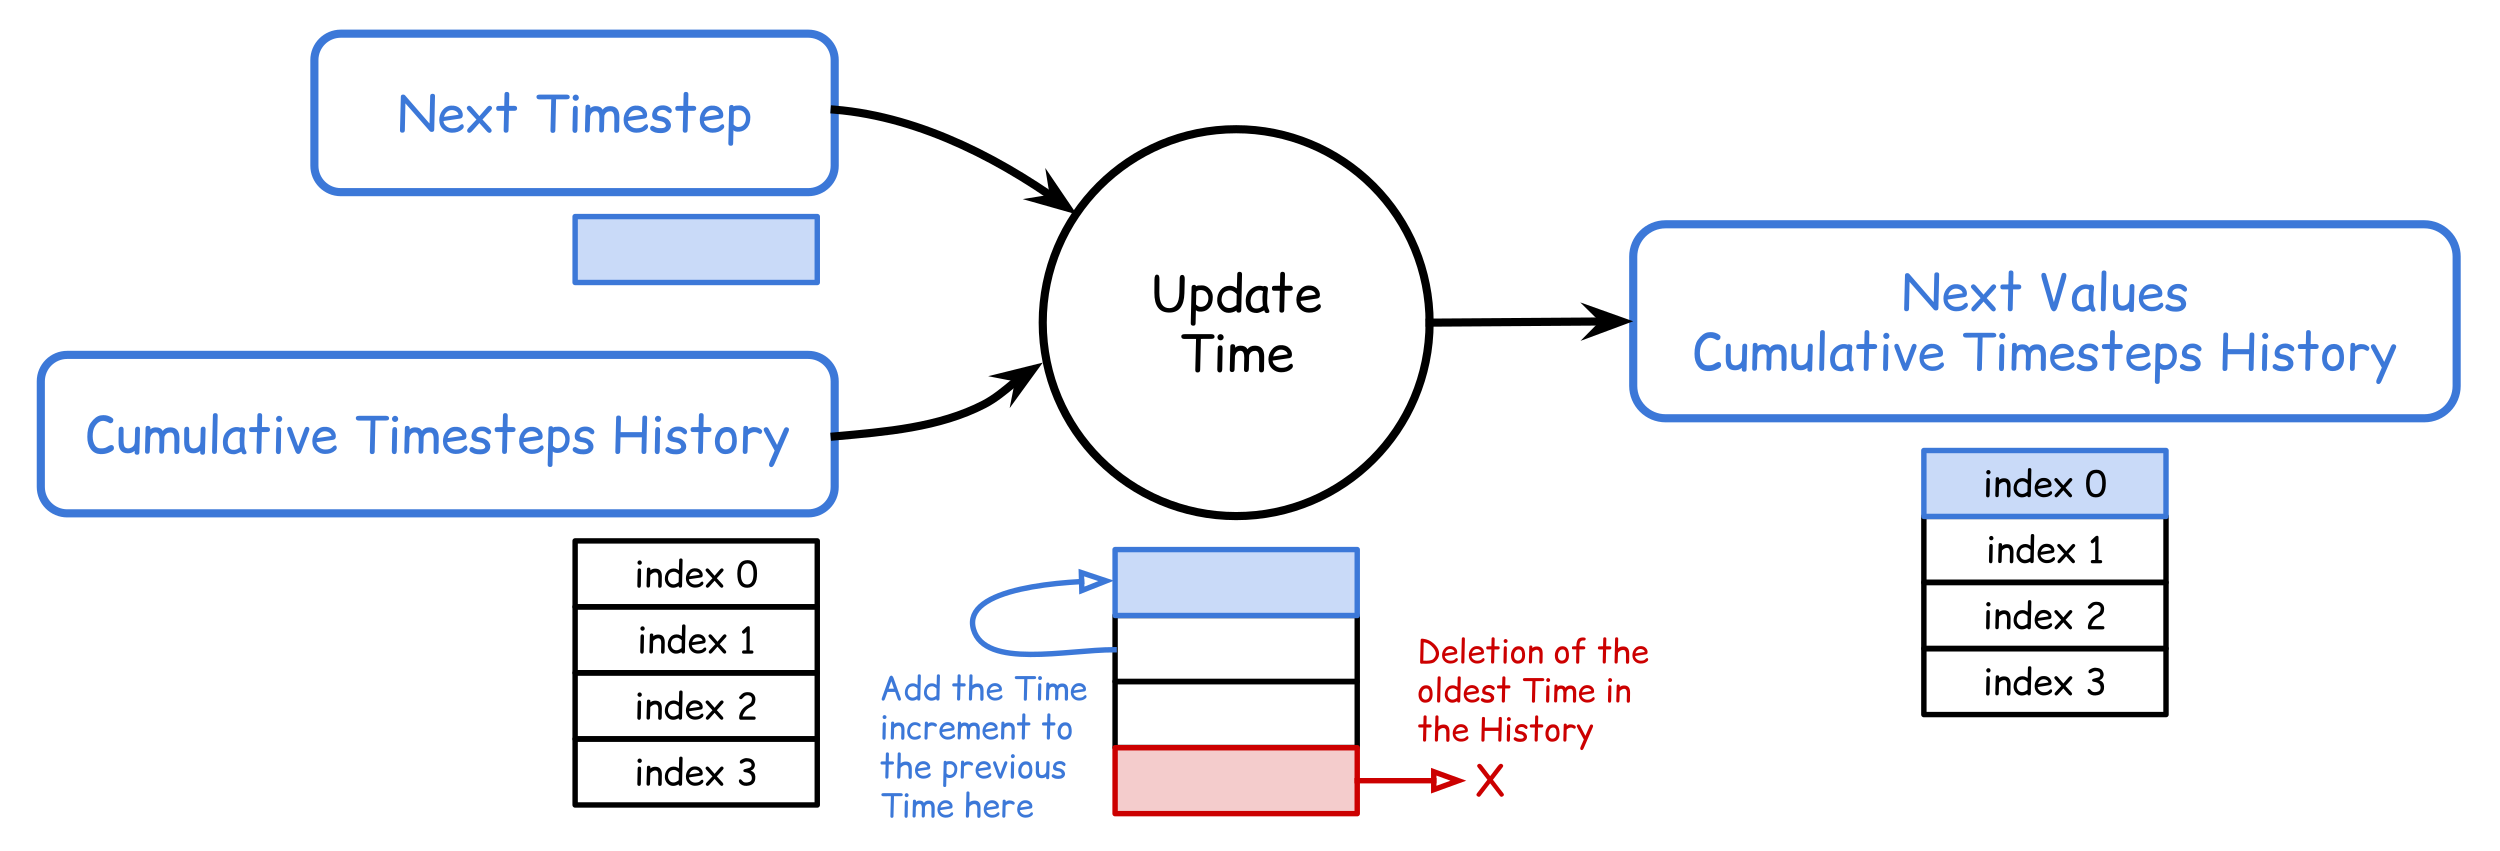 <svg version="1.1" viewBox="0.0 0.0 922.215 314.068" fill="none" stroke="none" stroke-linecap="square" stroke-miterlimit="10" xmlns:xlink="http://www.w3.org/1999/xlink" xmlns="http://www.w3.org/2000/svg"><rect x="0.0" y="0.0" width="922.215" height="314.068" fill="#333333" stroke="none"/><clipPath id="p.0"><path d="m0 0l922.215 0l0 314.068l-922.215 0l0 -314.068z" clip-rule="nonzero"/></clipPath><g clip-path="url(#p.0)"><path fill="#ffffff" d="m0 0l922.215 0l0 314.068l-922.215 0z" fill-rule="evenodd"/><path fill="#000000" fill-opacity="0.0" d="m15.054 140.657l0 0c0 -5.381 4.362 -9.743 9.743 -9.743l273.364 0c2.584 0 5.062 1.026 6.889 2.854c1.827 1.827 2.854 4.305 2.854 6.889l0 38.971c0 5.381 -4.362 9.743 -9.743 9.743l-273.364 0l0 0c-5.381 0 -9.743 -4.362 -9.743 -9.743z" fill-rule="evenodd"/><path stroke="#3c78d8" stroke-width="3.0" stroke-linejoin="round" stroke-linecap="butt" d="m15.054 140.657l0 0c0 -5.381 4.362 -9.743 9.743 -9.743l273.364 0c2.584 0 5.062 1.026 6.889 2.854c1.827 1.827 2.854 4.305 2.854 6.889l0 38.971c0 5.381 -4.362 9.743 -9.743 9.743l-273.364 0l0 0c-5.381 0 -9.743 -4.362 -9.743 -9.743z" fill-rule="evenodd"/><path fill="#3c78d8" d="m36.474 155.735q1.031 -0.688 2.25 -0.406q0.812 0.188 1.438 0.609q0.688 0.469 1.328 -0.125q0.359 -0.344 0.312 -1.016q-0.031 -0.516 -1.188 -1.109q-1.516 -0.766 -3.422 -0.469q-1.984 0.312 -3.766 2.828q-1.219 1.734 -1.219 5.109q-0.016 2.812 1.312 4.562q1.312 1.719 3.516 1.797q1.688 0.062 3.125 -0.531q1.766 -0.719 1.844 -1.422q0.125 -1.219 -0.75 -1.391q-0.516 -0.109 -1.812 0.719q-0.891 0.594 -2.531 0.5q-1.156 -0.047 -1.859 -1.094q-0.859 -1.328 -0.859 -3.359q0 -2.203 0.75 -3.5q0.656 -1.141 1.531 -1.703zm14.1 12.016q0.828 0 0.844 -0.844l0.219 -8.5q0.016 -0.984 -0.797 -1.016q-0.969 0 -1.0 0.984l-0.109 4.609q-0.047 1.484 -1.234 2.094q-1.297 0.656 -2.25 0.016q-0.688 -0.484 -0.672 -2.688l0.016 -3.984q0.016 -1.094 -0.953 -1.0q-0.859 0.078 -0.875 1.172l-0.031 4.469q-0.031 4.141 3.391 4.156q1.547 0 2.547 -0.906l-0.016 0.547q-0.016 0.891 0.922 0.891zm3.983 -10.656q-0.828 0 -0.859 0.844l-0.203 8.453q-0.031 0.969 0.797 0.984q0.938 0.031 0.969 -0.969l0.156 -5.031q0.5 -1.906 2.062 -1.844q1.406 0.047 1.359 2.641l-0.094 4.188q-0.031 1.078 0.906 1.0q0.844 -0.062 0.875 -1.172l0.109 -4.562q0.016 -0.531 0.031 -0.562q0.609 -1.562 2.281 -1.516q1.438 0.031 1.391 2.734l-0.047 4.203q-0.016 1.094 0.969 1.0q0.859 -0.062 0.875 -1.172l0.062 -4.531q0.062 -4.141 -3.391 -4.141q-1.859 -0.016 -2.797 1.328q-0.656 -1.359 -2.547 -1.328q-1.172 0 -1.984 0.734l0.016 -0.375q0.016 -0.906 -0.938 -0.906zm20.212 10.656q0.828 0 0.844 -0.844l0.219 -8.5q0.016 -0.984 -0.797 -1.016q-0.969 0 -1.0 0.984l-0.109 4.609q-0.047 1.484 -1.234 2.094q-1.297 0.656 -2.25 0.016q-0.688 -0.484 -0.672 -2.688l0.016 -3.984q0.016 -1.094 -0.953 -1.0q-0.859 0.078 -0.875 1.172l-0.031 4.469q-0.031 4.141 3.391 4.156q1.547 0 2.547 -0.906l-0.016 0.547q-0.016 0.891 0.922 0.891zm4.608 -15.359q-0.828 0.031 -0.844 0.859l-0.312 13.219q-0.016 0.969 0.812 0.984q0.984 0.016 0.984 -0.969l0.281 -13.188q0.031 -0.906 -0.922 -0.906zm6.97 15.188q0.844 -0.016 2.734 -0.969q0.172 1.203 1.312 0.969q1.0 -0.203 0.219 -1.531q-0.531 -0.922 -0.484 -3.109q0.047 -2.734 0.25 -3.875q0.219 -1.172 -0.875 -1.406q-0.562 -0.125 -0.828 0.094q-2.391 -0.75 -4.578 1.047q-1.891 1.547 -1.875 4.406q0.031 4.375 4.125 4.375zm1.047 -1.844q-0.688 0.266 -1.484 0.203q-1.875 -0.125 -1.906 -2.906q0.078 -2.141 1.703 -3.312q0.406 -0.312 1.078 -0.469q0.969 -0.234 1.844 0.312q-0.422 1.484 -0.094 5.391q-0.812 0.672 -1.141 0.781zm8.391 -13.344q-0.828 0 -0.844 0.859l-0.094 4.297q-1.062 0.016 -2.109 0.016q-0.859 0 -0.859 0.922q0 0.891 0.781 0.891q1.062 0 2.141 0l-0.172 7.094q-0.016 0.969 0.812 0.984q0.984 0.016 0.984 -0.969l0.156 -7.109q0.984 0 1.953 0q1.062 0 1.062 -0.938q0 -0.906 -1.125 -0.906l-1.844 0.016q0.062 -1.922 0.078 -4.25q0 -0.906 -0.922 -0.906zm7.088 5.141q-0.922 -0.031 -0.953 1.188l-0.156 7.641q-0.016 1.156 0.953 1.156q0.859 0 0.875 -1.234l0.125 -7.578q0.016 -1.156 -0.844 -1.172zm0.062 -4.141q-0.312 0 -0.562 0.172q-0.234 0.156 -0.391 0.422q-0.156 0.25 -0.156 0.547q0 0.312 0.156 0.578q0.156 0.25 0.406 0.391q0.234 0.156 0.516 0.156q0.031 0 0.062 0q0.281 0.016 0.5 -0.109q0.219 -0.094 0.406 -0.328q0.203 -0.266 0.234 -0.594q0 -0.047 0 -0.094q0 -0.281 -0.141 -0.531q-0.141 -0.297 -0.422 -0.453q-0.266 -0.156 -0.578 -0.156q-0.016 0 -0.031 0zm3.463 4.141q-0.766 0.328 -0.328 1.484l2.859 7.469q0.406 0.984 1.109 0.984q0.688 0 1.078 -0.984l2.859 -7.469q0.438 -1.156 -0.328 -1.484q-0.906 -0.375 -1.328 0.781l-2.297 6.375l-2.297 -6.375q-0.422 -1.156 -1.328 -0.781zm10.354 5.594l6.125 -0.891q0.969 -0.141 1.0 -1.25q0.047 -1.406 -1.062 -2.5q-1.188 -1.156 -3.297 -1.031q-2.016 0.125 -3.297 1.953q-1.016 1.469 -1.016 3.344q0 2.281 1.625 3.609q1.297 1.078 3.031 1.094q2.375 0.016 3.828 -1.281q0.828 -0.734 0.406 -1.578q-0.188 -0.359 -0.625 -0.266q-0.391 0.078 -1.0 0.75q-0.641 0.719 -2.5 0.734q-1.266 0.016 -2.297 -0.891q-0.875 -0.781 -0.922 -1.797zm0.203 -1.516q0.25 -0.891 0.656 -1.391q0.906 -1.125 2.172 -1.125q0.891 -0.016 1.703 0.5q0.688 0.453 0.828 1.234l-5.359 0.781zm15.53 -8.219q-1.234 0 -1.234 0.812q0 0.953 1.156 0.953q2.141 0 4.297 -0.016l-0.281 11.453q-0.016 0.906 0.797 0.922q0.969 0.016 1.0 -0.906l0.266 -11.469l3.844 -0.016q1.219 0 1.203 -0.828q-0.031 -0.906 -1.203 -0.906l-9.844 0zm13.165 4.141q-0.922 -0.031 -0.953 1.188l-0.156 7.641q-0.016 1.156 0.953 1.156q0.859 0 0.875 -1.234l0.125 -7.578q0.016 -1.156 -0.844 -1.172zm0.062 -4.141q-0.312 0 -0.562 0.172q-0.234 0.156 -0.391 0.422q-0.156 0.25 -0.156 0.547q0 0.312 0.156 0.578q0.156 0.25 0.406 0.391q0.234 0.156 0.516 0.156q0.031 0 0.062 0q0.281 0.016 0.5 -0.109q0.219 -0.094 0.406 -0.328q0.203 -0.266 0.234 -0.594q0 -0.047 0 -0.094q0 -0.281 -0.141 -0.531q-0.141 -0.297 -0.422 -0.453q-0.266 -0.156 -0.578 -0.156q-0.016 0 -0.031 0zm4.494 3.703q-0.828 0 -0.859 0.844l-0.203 8.453q-0.031 0.969 0.797 0.984q0.938 0.031 0.969 -0.969l0.156 -5.031q0.5 -1.906 2.062 -1.844q1.406 0.047 1.359 2.641l-0.094 4.188q-0.031 1.078 0.906 1.0q0.844 -0.062 0.875 -1.172l0.109 -4.562q0.016 -0.531 0.031 -0.562q0.609 -1.562 2.281 -1.516q1.438 0.031 1.391 2.734l-0.047 4.203q-0.016 1.094 0.969 1.0q0.859 -0.062 0.875 -1.172l0.062 -4.531q0.062 -4.141 -3.391 -4.141q-1.859 -0.016 -2.797 1.328q-0.656 -1.359 -2.547 -1.328q-1.172 0 -1.984 0.734l0.016 -0.375q0.016 -0.906 -0.938 -0.906zm14.743 6.031l6.125 -0.891q0.969 -0.141 1.0 -1.25q0.047 -1.406 -1.062 -2.5q-1.188 -1.156 -3.297 -1.031q-2.016 0.125 -3.297 1.953q-1.016 1.469 -1.016 3.344q0 2.281 1.625 3.609q1.297 1.078 3.031 1.094q2.375 0.016 3.828 -1.281q0.828 -0.734 0.406 -1.578q-0.188 -0.359 -0.625 -0.266q-0.391 0.078 -1.0 0.75q-0.641 0.719 -2.5 0.734q-1.266 0.016 -2.297 -0.891q-0.875 -0.781 -0.922 -1.797zm0.203 -1.516q0.25 -0.891 0.656 -1.391q0.906 -1.125 2.172 -1.125q0.891 -0.016 1.703 0.5q0.688 0.453 0.828 1.234l-5.359 0.781zm11.236 4.141q-0.844 -0.047 -1.641 -0.594q-0.656 -0.453 -1.172 -0.109q-0.422 0.266 -0.391 0.875q0.047 0.547 0.688 0.906q0.703 0.406 1.203 0.547q0.797 0.219 2.078 0.219q1.5 -0.016 2.422 -0.625q1.125 -0.75 1.266 -1.922q0.141 -1.156 -0.781 -2.266q-0.391 -0.469 -1.391 -0.938q-0.734 -0.344 -1.609 -0.438q-1.094 -0.125 -1.266 -0.609q-0.172 -0.562 0.266 -1.078q0.531 -0.625 1.625 -0.688q1.031 -0.031 1.562 0.484q1.062 1.016 1.578 0.594q0.422 -0.344 0.344 -0.891q-0.141 -0.828 -1.438 -1.469q-1.0 -0.484 -2.328 -0.375q-1.188 0.109 -2.094 0.766q-0.766 0.547 -1.156 1.594q-0.359 0.953 -0.141 1.859q0.281 1.172 2.156 1.438q1.797 0.25 2.312 0.797q0.766 0.828 0.391 1.391q-0.453 0.672 -2.484 0.531zm9.988 -13.359q-0.828 0 -0.844 0.859l-0.094 4.297q-1.062 0.016 -2.109 0.016q-0.859 0 -0.859 0.922q0 0.891 0.781 0.891q1.062 0 2.141 0l-0.172 7.094q-0.016 0.969 0.812 0.984q0.984 0.016 0.984 -0.969l0.156 -7.109q0.984 0 1.953 0q1.062 0 1.062 -0.938q0 -0.906 -1.125 -0.906l-1.844 0.016q0.062 -1.922 0.078 -4.25q0 -0.906 -0.922 -0.906zm6.666 10.734l6.125 -0.891q0.969 -0.141 1.0 -1.25q0.047 -1.406 -1.062 -2.5q-1.188 -1.156 -3.297 -1.031q-2.016 0.125 -3.297 1.953q-1.016 1.469 -1.016 3.344q0 2.281 1.625 3.609q1.297 1.078 3.031 1.094q2.375 0.016 3.828 -1.281q0.828 -0.734 0.406 -1.578q-0.188 -0.359 -0.625 -0.266q-0.391 0.078 -1.0 0.75q-0.641 0.719 -2.5 0.734q-1.266 0.016 -2.297 -0.891q-0.875 -0.781 -0.922 -1.797zm0.203 -1.516q0.25 -0.891 0.656 -1.391q0.906 -1.125 2.172 -1.125q0.891 -0.016 1.703 0.5q0.688 0.453 0.828 1.234l-5.359 0.781zm9.721 10.656q0.828 0 0.844 -0.859l0.109 -4.859q0.016 0.016 0.031 0.031q0.609 0.609 2.156 0.484q1.781 -0.125 2.984 -1.625q1.062 -1.328 1.062 -3.781q0 -1.703 -1.188 -2.969q-1.188 -1.297 -2.812 -1.297q-1.672 -0.016 -2.141 0.328q-0.219 -0.516 -0.703 -0.516q-0.969 -0.031 -0.984 0.969l-0.297 13.188q-0.016 0.906 0.938 0.906zm1.109 -12.562q0.766 -0.734 2.0 -0.562q1.172 0.156 1.766 0.906q0.703 0.859 0.688 2.047q-0.016 1.25 -0.609 2.125q-0.688 1.016 -2.047 1.109q-1.016 0.078 -1.906 -0.906l0.109 -4.719zm10.381 6.047q-0.844 -0.047 -1.641 -0.594q-0.656 -0.453 -1.172 -0.109q-0.422 0.266 -0.391 0.875q0.047 0.547 0.688 0.906q0.703 0.406 1.203 0.547q0.797 0.219 2.078 0.219q1.5 -0.016 2.422 -0.625q1.125 -0.75 1.266 -1.922q0.141 -1.156 -0.781 -2.266q-0.391 -0.469 -1.391 -0.938q-0.734 -0.344 -1.609 -0.438q-1.094 -0.125 -1.266 -0.609q-0.172 -0.562 0.266 -1.078q0.531 -0.625 1.625 -0.688q1.031 -0.031 1.562 0.484q1.062 1.016 1.578 0.594q0.422 -0.344 0.344 -0.891q-0.141 -0.828 -1.438 -1.469q-1.0 -0.484 -2.328 -0.375q-1.188 0.109 -2.094 0.766q-0.766 0.547 -1.156 1.594q-0.359 0.953 -0.141 1.859q0.281 1.172 2.156 1.438q1.797 0.25 2.312 0.797q0.766 0.828 0.391 1.391q-0.453 0.672 -2.484 0.531zm13.688 -12.469q-0.844 0.016 -0.859 0.797l-0.297 12.469q-0.031 0.922 0.781 0.938q0.984 0 1.016 -0.938l0.109 -5.234l7.875 0q-0.062 2.609 -0.125 5.234q-0.016 0.922 0.812 0.938q0.984 0.016 0.984 -0.922l0.281 -12.422q0.016 -0.859 -0.922 -0.859q-0.828 0.031 -0.844 0.812l-0.141 5.312l-7.875 0l0.125 -5.281q0.016 -0.844 -0.922 -0.844zm14.501 4.25q-0.922 -0.031 -0.953 1.188l-0.156 7.641q-0.016 1.156 0.953 1.156q0.859 0 0.875 -1.234l0.125 -7.578q0.016 -1.156 -0.844 -1.172zm0.062 -4.141q-0.312 0 -0.562 0.172q-0.234 0.156 -0.391 0.422q-0.156 0.25 -0.156 0.547q0 0.312 0.156 0.578q0.156 0.25 0.406 0.391q0.234 0.156 0.516 0.156q0.031 0 0.062 0q0.281 0.016 0.5 -0.109q0.219 -0.094 0.406 -0.328q0.203 -0.266 0.234 -0.594q0 -0.047 0 -0.094q0 -0.281 -0.141 -0.531q-0.141 -0.297 -0.422 -0.453q-0.266 -0.156 -0.578 -0.156q-0.016 0 -0.031 0zm5.963 12.359q-0.844 -0.047 -1.641 -0.594q-0.656 -0.453 -1.172 -0.109q-0.422 0.266 -0.391 0.875q0.047 0.547 0.688 0.906q0.703 0.406 1.203 0.547q0.797 0.219 2.078 0.219q1.5 -0.016 2.422 -0.625q1.125 -0.75 1.266 -1.922q0.141 -1.156 -0.781 -2.266q-0.391 -0.469 -1.391 -0.938q-0.734 -0.344 -1.609 -0.438q-1.094 -0.125 -1.266 -0.609q-0.172 -0.562 0.266 -1.078q0.531 -0.625 1.625 -0.688q1.031 -0.031 1.562 0.484q1.062 1.016 1.578 0.594q0.422 -0.344 0.344 -0.891q-0.141 -0.828 -1.438 -1.469q-1.0 -0.484 -2.328 -0.375q-1.188 0.109 -2.094 0.766q-0.766 0.547 -1.156 1.594q-0.359 0.953 -0.141 1.859q0.281 1.172 2.156 1.438q1.797 0.25 2.312 0.797q0.766 0.828 0.391 1.391q-0.453 0.672 -2.484 0.531zm9.988 -13.359q-0.828 0 -0.844 0.859l-0.094 4.297q-1.062 0.016 -2.109 0.016q-0.859 0 -0.859 0.922q0 0.891 0.781 0.891q1.062 0 2.141 0l-0.172 7.094q-0.016 0.969 0.812 0.984q0.984 0.016 0.984 -0.969l0.156 -7.109q0.984 0 1.953 0q1.062 0 1.062 -0.938q0 -0.906 -1.125 -0.906l-1.844 0.016q0.062 -1.922 0.078 -4.25q0 -0.906 -0.922 -0.906zm9.541 6.969q1.922 -0.031 1.906 3.219q-0.016 1.703 -0.734 2.484q-0.672 0.719 -1.672 0.719q-0.875 0 -1.547 -0.719q-0.656 -0.719 -0.656 -2.141q0 -1.484 0.906 -2.734q0.594 -0.797 1.797 -0.828zm-0.078 -1.859q-1.984 -0.016 -3.188 1.578q-1.219 1.594 -1.219 3.672q0 2.203 1.016 3.406q1.125 1.344 2.75 1.359q2.25 0.016 3.344 -1.375q0.969 -1.172 0.984 -3.391q0 -5.219 -3.688 -5.25zm6.936 -0.406q-0.844 0 -0.859 0.844l-0.203 8.531q-0.031 0.969 0.781 0.984q0.953 0.016 0.984 -0.969l0.156 -5.984q0.859 -0.844 1.891 -1.047q1.047 -0.203 1.875 0.344q1.047 0.719 1.453 -0.453q0.234 -0.734 -1.141 -1.422q-0.781 -0.391 -2.0 -0.375q-0.984 0.016 -2.016 0.781q0 -0.172 0 -0.328q0 -0.906 -0.922 -0.906zm15.432 0.594q-0.875 -0.359 -1.344 0.719l-2.5 5.734l-3.047 -5.797q-0.578 -1.078 -1.422 -0.625q-0.797 0.422 -0.219 1.5l3.797 7.016l-1.812 4.188q-0.641 1.453 0.312 1.844q0.812 0.328 1.438 -1.125l5.203 -12.0q0.469 -1.078 -0.406 -1.453z" fill-rule="nonzero"/><path fill="#000000" fill-opacity="0.0" d="m384.648 119.021l0 0c0 -39.408 31.946 -71.354 71.354 -71.354l0 0c18.924 0 37.074 7.518 50.455 20.899c13.382 13.382 20.899 31.531 20.899 50.455l0 0c0 39.408 -31.946 71.354 -71.354 71.354l0 0c-39.408 0 -71.354 -31.946 -71.354 -71.354z" fill-rule="evenodd"/><path stroke="#000000" stroke-width="3.0" stroke-linejoin="round" stroke-linecap="butt" d="m384.648 119.021l0 0c0 -39.408 31.946 -71.354 71.354 -71.354l0 0c18.924 0 37.074 7.518 50.455 20.899c13.382 13.382 20.899 31.531 20.899 50.455l0 0c0 39.408 -31.946 71.354 -71.354 71.354l0 0c-39.408 0 -71.354 -31.946 -71.354 -71.354z" fill-rule="evenodd"/><path fill="#000000" d="m419.04 96.738l0 0zm17.047 4.672q-0.906 -0.016 -0.922 1.391l-0.109 5.172q-0.125 5.641 -3.641 5.703q-3.781 0.062 -3.75 -5.812l0.031 -4.984q0.016 -1.578 -0.906 -1.578q-0.906 0 -0.922 1.812l-0.031 4.891q-0.047 7.297 5.531 7.297q5.344 0.016 5.547 -7.141l0.125 -5.156q0.047 -1.578 -0.953 -1.594zm4.106 18.734q0.828 0 0.844 -0.859l0.109 -4.859q0.016 0.016 0.031 0.031q0.609 0.609 2.156 0.484q1.781 -0.125 2.984 -1.625q1.062 -1.328 1.062 -3.781q0 -1.703 -1.188 -2.969q-1.188 -1.297 -2.812 -1.297q-1.672 -0.016 -2.141 0.328q-0.219 -0.516 -0.703 -0.516q-0.969 -0.031 -0.984 0.969l-0.297 13.188q-0.016 0.906 0.938 0.906zm1.109 -12.562q0.766 -0.734 2.0 -0.562q1.172 0.156 1.766 0.906q0.703 0.859 0.688 2.047q-0.016 1.25 -0.609 2.125q-0.688 1.016 -2.047 1.109q-1.016 0.078 -1.906 -0.906l0.109 -4.719zm15.928 -7.312q-0.812 0.031 -0.828 0.859l-0.141 5.25q-0.344 -0.25 -0.781 -0.5q-0.812 -0.453 -1.906 -0.453q-2.047 0 -3.312 1.547q-1.344 1.656 -1.25 4.078q0.062 1.797 1.422 3.141q1.203 1.203 2.781 1.203q1.531 0.016 2.875 -0.844q0.062 0.766 0.797 0.781q0.984 0.016 1.0 -0.969l0.281 -13.188q0.016 -0.906 -0.938 -0.906zm-1.109 12.219q-1.625 1.281 -2.906 1.125q-1.203 -0.125 -1.828 -0.953q-0.781 -1.0 -0.766 -2.047q0.047 -1.609 0.766 -2.516q0.516 -0.625 1.656 -0.906q1.562 -0.391 3.172 1.281q0 2.125 -0.094 4.016zm7.537 2.969q0.844 -0.016 2.734 -0.969q0.172 1.203 1.312 0.969q1.0 -0.203 0.219 -1.531q-0.531 -0.922 -0.484 -3.109q0.047 -2.734 0.25 -3.875q0.219 -1.172 -0.875 -1.406q-0.562 -0.125 -0.828 0.094q-2.391 -0.75 -4.578 1.047q-1.891 1.547 -1.875 4.406q0.031 4.375 4.125 4.375zm1.047 -1.844q-0.688 0.266 -1.484 0.203q-1.875 -0.125 -1.906 -2.906q0.078 -2.141 1.703 -3.312q0.406 -0.312 1.078 -0.469q0.969 -0.234 1.844 0.312q-0.422 1.484 -0.094 5.391q-0.812 0.672 -1.141 0.781zm8.391 -13.344q-0.828 0 -0.844 0.859l-0.094 4.297q-1.062 0.016 -2.109 0.016q-0.859 0 -0.859 0.922q0 0.891 0.781 0.891q1.062 0 2.141 0l-0.172 7.094q-0.016 0.969 0.812 0.984q0.984 0.016 0.984 -0.969l0.156 -7.109q0.984 0 1.953 0q1.062 0 1.062 -0.938q0 -0.906 -1.125 -0.906l-1.844 0.016q0.062 -1.922 0.078 -4.25q0 -0.906 -0.922 -0.906zm6.666 10.734l6.125 -0.891q0.969 -0.141 1.0 -1.25q0.047 -1.406 -1.062 -2.5q-1.188 -1.156 -3.297 -1.031q-2.016 0.125 -3.297 1.953q-1.016 1.469 -1.016 3.344q0 2.281 1.625 3.609q1.297 1.078 3.031 1.094q2.375 0.016 3.828 -1.281q0.828 -0.734 0.406 -1.578q-0.188 -0.359 -0.625 -0.266q-0.391 0.078 -1.0 0.75q-0.641 0.719 -2.5 0.734q-1.266 0.016 -2.297 -0.891q-0.875 -0.781 -0.922 -1.797zm0.203 -1.516q0.25 -0.891 0.656 -1.391q0.906 -1.125 2.172 -1.125q0.891 -0.016 1.703 0.5q0.688 0.453 0.828 1.234l-5.359 0.781z" fill-rule="nonzero"/><path fill="#000000" d="m436.988 123.269q-1.234 0 -1.234 0.812q0 0.953 1.156 0.953q2.141 0 4.297 -0.016l-0.281 11.453q-0.016 0.906 0.797 0.922q0.969 0.016 1.0 -0.906l0.266 -11.469l3.844 -0.016q1.219 0 1.203 -0.828q-0.031 -0.906 -1.203 -0.906l-9.844 0zm13.165 4.141q-0.922 -0.031 -0.953 1.188l-0.156 7.641q-0.016 1.156 0.953 1.156q0.859 0 0.875 -1.234l0.125 -7.578q0.016 -1.156 -0.844 -1.172zm0.062 -4.141q-0.312 0 -0.562 0.172q-0.234 0.156 -0.391 0.422q-0.156 0.25 -0.156 0.547q0 0.312 0.156 0.578q0.156 0.25 0.406 0.391q0.234 0.156 0.516 0.156q0.031 0 0.062 0q0.281 0.016 0.5 -0.109q0.219 -0.094 0.406 -0.328q0.203 -0.266 0.234 -0.594q0 -0.047 0 -0.094q0 -0.281 -0.141 -0.531q-0.141 -0.297 -0.422 -0.453q-0.266 -0.156 -0.578 -0.156q-0.016 0 -0.031 0zm4.494 3.703q-0.828 0 -0.859 0.844l-0.203 8.453q-0.031 0.969 0.797 0.984q0.938 0.031 0.969 -0.969l0.156 -5.031q0.5 -1.906 2.062 -1.844q1.406 0.047 1.359 2.641l-0.094 4.188q-0.031 1.078 0.906 1.0q0.844 -0.062 0.875 -1.172l0.109 -4.562q0.016 -0.531 0.031 -0.562q0.609 -1.562 2.281 -1.516q1.438 0.031 1.391 2.734l-0.047 4.203q-0.016 1.094 0.969 1.0q0.859 -0.062 0.875 -1.172l0.062 -4.531q0.062 -4.141 -3.391 -4.141q-1.859 -0.016 -2.797 1.328q-0.656 -1.359 -2.547 -1.328q-1.172 0 -1.984 0.734l0.016 -0.375q0.016 -0.906 -0.938 -0.906zm14.743 6.031l6.125 -0.891q0.969 -0.141 1.0 -1.25q0.047 -1.406 -1.062 -2.5q-1.188 -1.156 -3.297 -1.031q-2.016 0.125 -3.297 1.953q-1.016 1.469 -1.016 3.344q0 2.281 1.625 3.609q1.297 1.078 3.031 1.094q2.375 0.016 3.828 -1.281q0.828 -0.734 0.406 -1.578q-0.188 -0.359 -0.625 -0.266q-0.391 0.078 -1.0 0.75q-0.641 0.719 -2.5 0.734q-1.266 0.016 -2.297 -0.891q-0.875 -0.781 -0.922 -1.797zm0.203 -1.516q0.25 -0.891 0.656 -1.391q0.906 -1.125 2.172 -1.125q0.891 -0.016 1.703 0.5q0.688 0.453 0.828 1.234l-5.359 0.781z" fill-rule="nonzero"/><path fill="#000000" fill-opacity="0.0" d="m602.475 94.664l0 0c0 -6.587 5.34 -11.927 11.927 -11.927l279.895 0c3.163 0 6.197 1.257 8.434 3.493c2.237 2.237 3.493 5.27 3.493 8.433l0 47.706c0 6.587 -5.34 11.927 -11.927 11.927l-279.895 0l0 0c-6.587 0 -11.927 -5.34 -11.927 -11.927z" fill-rule="evenodd"/><path stroke="#3c78d8" stroke-width="3.0" stroke-linejoin="round" stroke-linecap="butt" d="m602.475 94.664l0 0c0 -6.587 5.34 -11.927 11.927 -11.927l279.895 0c3.163 0 6.197 1.257 8.434 3.493c2.237 2.237 3.493 5.27 3.493 8.433l0 47.706c0 6.587 -5.34 11.927 -11.927 11.927l-279.895 0l0 0c-6.587 0 -11.927 -5.34 -11.927 -11.927z" fill-rule="evenodd"/><path fill="#3c78d8" d="m713.301 111.421l-9.031 -10.406q-0.234 -0.266 -0.719 -0.266q-0.812 0.016 -0.828 0.797l-0.312 12.344q-0.031 0.906 0.797 0.922q0.969 0.031 1.0 -0.906l0.203 -9.906l8.969 10.234q0.266 0.281 0.672 0.297q0.984 0.047 1.0 -0.906l0.281 -12.312q0.016 -0.844 -0.922 -0.844q-0.828 0.016 -0.859 0.797l-0.25 10.156zm5.148 -0.922l6.125 -0.891q0.969 -0.141 1.0 -1.25q0.047 -1.406 -1.062 -2.5q-1.188 -1.156 -3.297 -1.031q-2.016 0.125 -3.297 1.953q-1.016 1.469 -1.016 3.344q0 2.281 1.625 3.609q1.297 1.078 3.031 1.094q2.375 0.016 3.828 -1.281q0.828 -0.734 0.406 -1.578q-0.188 -0.359 -0.625 -0.266q-0.391 0.078 -1.0 0.75q-0.641 0.719 -2.5 0.734q-1.266 0.016 -2.297 -0.891q-0.875 -0.781 -0.922 -1.797zm0.203 -1.516q0.25 -0.891 0.656 -1.391q0.906 -1.125 2.172 -1.125q0.891 -0.016 1.703 0.5q0.688 0.453 0.828 1.234l-5.359 0.781zm8.752 -3.906q-0.734 0.594 0.016 1.422l3.188 3.469l-2.938 3.125q-0.906 0.969 -0.188 1.594q0.656 0.562 1.516 -0.406l2.703 -3.016l2.703 3.016q0.875 0.969 1.516 0.406q0.719 -0.625 -0.188 -1.594l-2.875 -3.141l3.125 -3.453q0.766 -0.828 0.016 -1.422q-0.688 -0.547 -1.5 0.391l-2.797 3.219l-2.781 -3.219q-0.828 -0.938 -1.516 -0.391zm14.404 -5.312q-0.828 0 -0.844 0.859l-0.094 4.297q-1.062 0.016 -2.109 0.016q-0.859 0 -0.859 0.922q0 0.891 0.781 0.891q1.062 0 2.141 0l-0.172 7.094q-0.016 0.969 0.812 0.984q0.984 0.016 0.984 -0.969l0.156 -7.109q0.984 0 1.953 0q1.062 0 1.062 -0.938q0 -0.906 -1.125 -0.906l-1.844 0.016q0.062 -1.922 0.078 -4.25q0 -0.906 -0.922 -0.906zm15.569 15.047q0.266 0.078 0.516 0q0.719 -0.234 1.141 -1.672l3.0 -10.188q0.672 -2.297 -0.688 -2.297q-0.656 0 -0.844 0.641l-2.859 10.188l-2.859 -10.188q-0.203 -0.641 -0.859 -0.641q-1.344 0 -0.672 2.297l3.0 10.188q0.422 1.406 1.125 1.672zm11.031 0.141q0.844 -0.016 2.734 -0.969q0.172 1.203 1.312 0.969q1.0 -0.203 0.219 -1.531q-0.531 -0.922 -0.484 -3.109q0.047 -2.734 0.25 -3.875q0.219 -1.172 -0.875 -1.406q-0.562 -0.125 -0.828 0.094q-2.391 -0.75 -4.578 1.047q-1.891 1.547 -1.875 4.406q0.031 4.375 4.125 4.375zm1.047 -1.844q-0.688 0.266 -1.484 0.203q-1.875 -0.125 -1.906 -2.906q0.078 -2.141 1.703 -3.312q0.406 -0.312 1.078 -0.469q0.969 -0.234 1.844 0.312q-0.422 1.484 -0.094 5.391q-0.812 0.672 -1.141 0.781zm6.641 -13.344q-0.828 0.031 -0.844 0.859l-0.312 13.219q-0.016 0.969 0.812 0.984q0.984 0.016 0.984 -0.969l0.281 -13.188q0.031 -0.906 -0.922 -0.906zm10.204 15.359q0.828 0 0.844 -0.844l0.219 -8.5q0.016 -0.984 -0.797 -1.016q-0.969 0 -1.0 0.984l-0.109 4.609q-0.047 1.484 -1.234 2.094q-1.297 0.656 -2.25 0.016q-0.688 -0.484 -0.672 -2.688l0.016 -3.984q0.016 -1.094 -0.953 -1.0q-0.859 0.078 -0.875 1.172l-0.031 4.469q-0.031 4.141 3.391 4.156q1.547 0 2.547 -0.906l-0.016 0.547q-0.016 0.891 0.922 0.891zm4.233 -4.625l6.125 -0.891q0.969 -0.141 1.0 -1.25q0.047 -1.406 -1.062 -2.5q-1.188 -1.156 -3.297 -1.031q-2.016 0.125 -3.297 1.953q-1.016 1.469 -1.016 3.344q0 2.281 1.625 3.609q1.297 1.078 3.031 1.094q2.375 0.016 3.828 -1.281q0.828 -0.734 0.406 -1.578q-0.188 -0.359 -0.625 -0.266q-0.391 0.078 -1.0 0.75q-0.641 0.719 -2.5 0.734q-1.266 0.016 -2.297 -0.891q-0.875 -0.781 -0.922 -1.797zm0.203 -1.516q0.25 -0.891 0.656 -1.391q0.906 -1.125 2.172 -1.125q0.891 -0.016 1.703 0.5q0.688 0.453 0.828 1.234l-5.359 0.781zm11.237 4.141q-0.844 -0.047 -1.641 -0.594q-0.656 -0.453 -1.172 -0.109q-0.422 0.266 -0.391 0.875q0.047 0.547 0.688 0.906q0.703 0.406 1.203 0.547q0.797 0.219 2.078 0.219q1.5 -0.016 2.422 -0.625q1.125 -0.75 1.266 -1.922q0.141 -1.156 -0.781 -2.266q-0.391 -0.469 -1.391 -0.938q-0.734 -0.344 -1.609 -0.438q-1.094 -0.125 -1.266 -0.609q-0.172 -0.562 0.266 -1.078q0.531 -0.625 1.625 -0.688q1.031 -0.031 1.562 0.484q1.062 1.016 1.578 0.594q0.422 -0.344 0.344 -0.891q-0.141 -0.828 -1.438 -1.469q-1.0 -0.484 -2.328 -0.375q-1.188 0.109 -2.094 0.766q-0.766 0.547 -1.156 1.594q-0.359 0.953 -0.141 1.859q0.281 1.172 2.156 1.438q1.797 0.25 2.312 0.797q0.766 0.828 0.391 1.391q-0.453 0.672 -2.484 0.531z" fill-rule="nonzero"/><path fill="#3c78d8" d="m629.343 125.109q1.031 -0.688 2.25 -0.406q0.812 0.188 1.438 0.609q0.688 0.469 1.328 -0.125q0.359 -0.344 0.312 -1.016q-0.031 -0.516 -1.188 -1.109q-1.516 -0.766 -3.422 -0.469q-1.984 0.312 -3.766 2.828q-1.219 1.734 -1.219 5.109q-0.016 2.812 1.312 4.562q1.312 1.719 3.516 1.797q1.688 0.062 3.125 -0.531q1.766 -0.719 1.844 -1.422q0.125 -1.219 -0.75 -1.391q-0.516 -0.109 -1.812 0.719q-0.891 0.594 -2.531 0.5q-1.156 -0.047 -1.859 -1.094q-0.859 -1.328 -0.859 -3.359q0 -2.203 0.75 -3.5q0.656 -1.141 1.531 -1.703zm14.101 12.016q0.828 0 0.844 -0.844l0.219 -8.5q0.016 -0.984 -0.797 -1.016q-0.969 0 -1.0 0.984l-0.109 4.609q-0.047 1.484 -1.234 2.094q-1.297 0.656 -2.25 0.016q-0.688 -0.484 -0.672 -2.688l0.016 -3.984q0.016 -1.094 -0.953 -1.0q-0.859 0.078 -0.875 1.172l-0.031 4.469q-0.031 4.141 3.391 4.156q1.547 0 2.547 -0.906l-0.016 0.547q-0.016 0.891 0.922 0.891zm3.983 -10.656q-0.828 0 -0.859 0.844l-0.203 8.453q-0.031 0.969 0.797 0.984q0.938 0.031 0.969 -0.969l0.156 -5.031q0.5 -1.906 2.062 -1.844q1.406 0.047 1.359 2.641l-0.094 4.188q-0.031 1.078 0.906 1.0q0.844 -0.062 0.875 -1.172l0.109 -4.562q0.016 -0.531 0.031 -0.562q0.609 -1.562 2.281 -1.516q1.438 0.031 1.391 2.734l-0.047 4.203q-0.016 1.094 0.969 1.0q0.859 -0.062 0.875 -1.172l0.062 -4.531q0.062 -4.141 -3.391 -4.141q-1.859 -0.016 -2.797 1.328q-0.656 -1.359 -2.547 -1.328q-1.172 0 -1.984 0.734l0.016 -0.375q0.016 -0.906 -0.938 -0.906zm20.212 10.656q0.828 0 0.844 -0.844l0.219 -8.5q0.016 -0.984 -0.797 -1.016q-0.969 0 -1.0 0.984l-0.109 4.609q-0.047 1.484 -1.234 2.094q-1.297 0.656 -2.25 0.016q-0.688 -0.484 -0.672 -2.688l0.016 -3.984q0.016 -1.094 -0.953 -1.0q-0.859 0.078 -0.875 1.172l-0.031 4.469q-0.031 4.141 3.391 4.156q1.547 0 2.547 -0.906l-0.016 0.547q-0.016 0.891 0.922 0.891zm4.608 -15.359q-0.828 0.031 -0.844 0.859l-0.312 13.219q-0.016 0.969 0.812 0.984q0.984 0.016 0.984 -0.969l0.281 -13.188q0.031 -0.906 -0.922 -0.906zm6.97 15.188q0.844 -0.016 2.734 -0.969q0.172 1.203 1.312 0.969q1.0 -0.203 0.219 -1.531q-0.531 -0.922 -0.484 -3.109q0.047 -2.734 0.25 -3.875q0.219 -1.172 -0.875 -1.406q-0.562 -0.125 -0.828 0.094q-2.391 -0.75 -4.578 1.047q-1.891 1.547 -1.875 4.406q0.031 4.375 4.125 4.375zm1.047 -1.844q-0.688 0.266 -1.484 0.203q-1.875 -0.125 -1.906 -2.906q0.078 -2.141 1.703 -3.312q0.406 -0.312 1.078 -0.469q0.969 -0.234 1.844 0.312q-0.422 1.484 -0.094 5.391q-0.812 0.672 -1.141 0.781zm8.391 -13.344q-0.828 0 -0.844 0.859l-0.094 4.297q-1.062 0.016 -2.109 0.016q-0.859 0 -0.859 0.922q0 0.891 0.781 0.891q1.062 0 2.141 0l-0.172 7.094q-0.016 0.969 0.812 0.984q0.984 0.016 0.984 -0.969l0.156 -7.109q0.984 0 1.953 0q1.062 0 1.062 -0.938q0 -0.906 -1.125 -0.906l-1.844 0.016q0.062 -1.922 0.078 -4.25q0 -0.906 -0.922 -0.906zm7.088 5.141q-0.922 -0.031 -0.953 1.188l-0.156 7.641q-0.016 1.156 0.953 1.156q0.859 0 0.875 -1.234l0.125 -7.578q0.016 -1.156 -0.844 -1.172zm0.062 -4.141q-0.312 0 -0.562 0.172q-0.234 0.156 -0.391 0.422q-0.156 0.25 -0.156 0.547q0 0.312 0.156 0.578q0.156 0.25 0.406 0.391q0.234 0.156 0.516 0.156q0.031 0 0.062 0q0.281 0.016 0.5 -0.109q0.219 -0.094 0.406 -0.328q0.203 -0.266 0.234 -0.594q0 -0.047 0 -0.094q0 -0.281 -0.141 -0.531q-0.141 -0.297 -0.422 -0.453q-0.266 -0.156 -0.578 -0.156q-0.016 0 -0.031 0zm3.463 4.141q-0.766 0.328 -0.328 1.484l2.859 7.469q0.406 0.984 1.109 0.984q0.688 0 1.078 -0.984l2.859 -7.469q0.438 -1.156 -0.328 -1.484q-0.906 -0.375 -1.328 0.781l-2.297 6.375l-2.297 -6.375q-0.422 -1.156 -1.328 -0.781zm10.354 5.594l6.125 -0.891q0.969 -0.141 1.0 -1.25q0.047 -1.406 -1.062 -2.5q-1.188 -1.156 -3.297 -1.031q-2.016 0.125 -3.297 1.953q-1.016 1.469 -1.016 3.344q0 2.281 1.625 3.609q1.297 1.078 3.031 1.094q2.375 0.016 3.828 -1.281q0.828 -0.734 0.406 -1.578q-0.188 -0.359 -0.625 -0.266q-0.391 0.078 -1.0 0.75q-0.641 0.719 -2.5 0.734q-1.266 0.016 -2.297 -0.891q-0.875 -0.781 -0.922 -1.797zm0.203 -1.516q0.25 -0.891 0.656 -1.391q0.906 -1.125 2.172 -1.125q0.891 -0.016 1.703 0.5q0.688 0.453 0.828 1.234l-5.359 0.781zm15.53 -8.219q-1.234 0 -1.234 0.812q0 0.953 1.156 0.953q2.141 0 4.297 -0.016l-0.281 11.453q-0.016 0.906 0.797 0.922q0.969 0.016 1.0 -0.906l0.266 -11.469l3.844 -0.016q1.219 0 1.203 -0.828q-0.031 -0.906 -1.203 -0.906l-9.844 0zm13.165 4.141q-0.922 -0.031 -0.953 1.188l-0.156 7.641q-0.016 1.156 0.953 1.156q0.859 0 0.875 -1.234l0.125 -7.578q0.016 -1.156 -0.844 -1.172zm0.062 -4.141q-0.312 0 -0.562 0.172q-0.234 0.156 -0.391 0.422q-0.156 0.25 -0.156 0.547q0 0.312 0.156 0.578q0.156 0.25 0.406 0.391q0.234 0.156 0.516 0.156q0.031 0 0.062 0q0.281 0.016 0.5 -0.109q0.219 -0.094 0.406 -0.328q0.203 -0.266 0.234 -0.594q0 -0.047 0 -0.094q0 -0.281 -0.141 -0.531q-0.141 -0.297 -0.422 -0.453q-0.266 -0.156 -0.578 -0.156q-0.016 0 -0.031 0zm4.495 3.703q-0.828 0 -0.859 0.844l-0.203 8.453q-0.031 0.969 0.797 0.984q0.938 0.031 0.969 -0.969l0.156 -5.031q0.5 -1.906 2.062 -1.844q1.406 0.047 1.359 2.641l-0.094 4.188q-0.031 1.078 0.906 1.0q0.844 -0.062 0.875 -1.172l0.109 -4.562q0.016 -0.531 0.031 -0.562q0.609 -1.562 2.281 -1.516q1.438 0.031 1.391 2.734l-0.047 4.203q-0.016 1.094 0.969 1.0q0.859 -0.062 0.875 -1.172l0.062 -4.531q0.062 -4.141 -3.391 -4.141q-1.859 -0.016 -2.797 1.328q-0.656 -1.359 -2.547 -1.328q-1.172 0 -1.984 0.734l0.016 -0.375q0.016 -0.906 -0.938 -0.906zm14.743 6.031l6.125 -0.891q0.969 -0.141 1.0 -1.25q0.047 -1.406 -1.062 -2.5q-1.188 -1.156 -3.297 -1.031q-2.016 0.125 -3.297 1.953q-1.016 1.469 -1.016 3.344q0 2.281 1.625 3.609q1.297 1.078 3.031 1.094q2.375 0.016 3.828 -1.281q0.828 -0.734 0.406 -1.578q-0.188 -0.359 -0.625 -0.266q-0.391 0.078 -1.0 0.75q-0.641 0.719 -2.5 0.734q-1.266 0.016 -2.297 -0.891q-0.875 -0.781 -0.922 -1.797zm0.203 -1.516q0.25 -0.891 0.656 -1.391q0.906 -1.125 2.172 -1.125q0.891 -0.016 1.703 0.5q0.688 0.453 0.828 1.234l-5.359 0.781zm11.236 4.141q-0.844 -0.047 -1.641 -0.594q-0.656 -0.453 -1.172 -0.109q-0.422 0.266 -0.391 0.875q0.047 0.547 0.688 0.906q0.703 0.406 1.203 0.547q0.797 0.219 2.078 0.219q1.5 -0.016 2.422 -0.625q1.125 -0.75 1.266 -1.922q0.141 -1.156 -0.781 -2.266q-0.391 -0.469 -1.391 -0.938q-0.734 -0.344 -1.609 -0.438q-1.094 -0.125 -1.266 -0.609q-0.172 -0.562 0.266 -1.078q0.531 -0.625 1.625 -0.688q1.031 -0.031 1.562 0.484q1.062 1.016 1.578 0.594q0.422 -0.344 0.344 -0.891q-0.141 -0.828 -1.438 -1.469q-1.0 -0.484 -2.328 -0.375q-1.188 0.109 -2.094 0.766q-0.766 0.547 -1.156 1.594q-0.359 0.953 -0.141 1.859q0.281 1.172 2.156 1.438q1.797 0.25 2.312 0.797q0.766 0.828 0.391 1.391q-0.453 0.672 -2.484 0.531zm9.988 -13.359q-0.828 0 -0.844 0.859l-0.094 4.297q-1.062 0.016 -2.109 0.016q-0.859 0 -0.859 0.922q0 0.891 0.781 0.891q1.062 0 2.141 0l-0.172 7.094q-0.016 0.969 0.812 0.984q0.984 0.016 0.984 -0.969l0.156 -7.109q0.984 0 1.953 0q1.062 0 1.062 -0.938q0 -0.906 -1.125 -0.906l-1.844 0.016q0.062 -1.922 0.078 -4.25q0 -0.906 -0.922 -0.906zm6.666 10.734l6.125 -0.891q0.969 -0.141 1.0 -1.25q0.047 -1.406 -1.062 -2.5q-1.188 -1.156 -3.297 -1.031q-2.016 0.125 -3.297 1.953q-1.016 1.469 -1.016 3.344q0 2.281 1.625 3.609q1.297 1.078 3.031 1.094q2.375 0.016 3.828 -1.281q0.828 -0.734 0.406 -1.578q-0.188 -0.359 -0.625 -0.266q-0.391 0.078 -1.0 0.75q-0.641 0.719 -2.5 0.734q-1.266 0.016 -2.297 -0.891q-0.875 -0.781 -0.922 -1.797zm0.203 -1.516q0.25 -0.891 0.656 -1.391q0.906 -1.125 2.172 -1.125q0.891 -0.016 1.703 0.5q0.688 0.453 0.828 1.234l-5.359 0.781zm9.721 10.656q0.828 0 0.844 -0.859l0.109 -4.859q0.016 0.016 0.031 0.031q0.609 0.609 2.156 0.484q1.781 -0.125 2.984 -1.625q1.062 -1.328 1.062 -3.781q0 -1.703 -1.188 -2.969q-1.188 -1.297 -2.812 -1.297q-1.672 -0.016 -2.141 0.328q-0.219 -0.516 -0.703 -0.516q-0.969 -0.031 -0.984 0.969l-0.297 13.188q-0.016 0.906 0.938 0.906zm1.109 -12.562q0.766 -0.734 2.0 -0.562q1.172 0.156 1.766 0.906q0.703 0.859 0.688 2.047q-0.016 1.25 -0.609 2.125q-0.688 1.016 -2.047 1.109q-1.016 0.078 -1.906 -0.906l0.109 -4.719zm10.381 6.047q-0.844 -0.047 -1.641 -0.594q-0.656 -0.453 -1.172 -0.109q-0.422 0.266 -0.391 0.875q0.047 0.547 0.688 0.906q0.703 0.406 1.203 0.547q0.797 0.219 2.078 0.219q1.5 -0.016 2.422 -0.625q1.125 -0.75 1.266 -1.922q0.141 -1.156 -0.781 -2.266q-0.391 -0.469 -1.391 -0.938q-0.734 -0.344 -1.609 -0.438q-1.094 -0.125 -1.266 -0.609q-0.172 -0.562 0.266 -1.078q0.531 -0.625 1.625 -0.688q1.031 -0.031 1.562 0.484q1.062 1.016 1.578 0.594q0.422 -0.344 0.344 -0.891q-0.141 -0.828 -1.438 -1.469q-1.0 -0.484 -2.328 -0.375q-1.188 0.109 -2.094 0.766q-0.766 0.547 -1.156 1.594q-0.359 0.953 -0.141 1.859q0.281 1.172 2.156 1.438q1.797 0.25 2.312 0.797q0.766 0.828 0.391 1.391q-0.453 0.672 -2.484 0.531zm13.688 -12.469q-0.844 0.016 -0.859 0.797l-0.297 12.469q-0.031 0.922 0.781 0.938q0.984 0 1.016 -0.938l0.109 -5.234l7.875 0q-0.062 2.609 -0.125 5.234q-0.016 0.922 0.812 0.938q0.984 0.016 0.984 -0.922l0.281 -12.422q0.016 -0.859 -0.922 -0.859q-0.828 0.031 -0.844 0.812l-0.141 5.312l-7.875 0l0.125 -5.281q0.016 -0.844 -0.922 -0.844zm14.501 4.25q-0.922 -0.031 -0.953 1.188l-0.156 7.641q-0.016 1.156 0.953 1.156q0.859 0 0.875 -1.234l0.125 -7.578q0.016 -1.156 -0.844 -1.172zm0.062 -4.141q-0.312 0 -0.562 0.172q-0.234 0.156 -0.391 0.422q-0.156 0.25 -0.156 0.547q0 0.312 0.156 0.578q0.156 0.25 0.406 0.391q0.234 0.156 0.516 0.156q0.031 0 0.062 0q0.281 0.016 0.5 -0.109q0.219 -0.094 0.406 -0.328q0.203 -0.266 0.234 -0.594q0 -0.047 0 -0.094q0 -0.281 -0.141 -0.531q-0.141 -0.297 -0.422 -0.453q-0.266 -0.156 -0.578 -0.156q-0.016 0 -0.031 0zm5.963 12.359q-0.844 -0.047 -1.641 -0.594q-0.656 -0.453 -1.172 -0.109q-0.422 0.266 -0.391 0.875q0.047 0.547 0.688 0.906q0.703 0.406 1.203 0.547q0.797 0.219 2.078 0.219q1.5 -0.016 2.422 -0.625q1.125 -0.75 1.266 -1.922q0.141 -1.156 -0.781 -2.266q-0.391 -0.469 -1.391 -0.938q-0.734 -0.344 -1.609 -0.438q-1.094 -0.125 -1.266 -0.609q-0.172 -0.562 0.266 -1.078q0.531 -0.625 1.625 -0.688q1.031 -0.031 1.562 0.484q1.062 1.016 1.578 0.594q0.422 -0.344 0.344 -0.891q-0.141 -0.828 -1.438 -1.469q-1.0 -0.484 -2.328 -0.375q-1.188 0.109 -2.094 0.766q-0.766 0.547 -1.156 1.594q-0.359 0.953 -0.141 1.859q0.281 1.172 2.156 1.438q1.797 0.25 2.312 0.797q0.766 0.828 0.391 1.391q-0.453 0.672 -2.484 0.531zm9.988 -13.359q-0.828 0 -0.844 0.859l-0.094 4.297q-1.062 0.016 -2.109 0.016q-0.859 0 -0.859 0.922q0 0.891 0.781 0.891q1.062 0 2.141 0l-0.172 7.094q-0.016 0.969 0.812 0.984q0.984 0.016 0.984 -0.969l0.156 -7.109q0.984 0 1.953 0q1.062 0 1.062 -0.938q0 -0.906 -1.125 -0.906l-1.844 0.016q0.062 -1.922 0.078 -4.25q0 -0.906 -0.922 -0.906zm9.541 6.969q1.922 -0.031 1.906 3.219q-0.016 1.703 -0.734 2.484q-0.672 0.719 -1.672 0.719q-0.875 0 -1.547 -0.719q-0.656 -0.719 -0.656 -2.141q0 -1.484 0.906 -2.734q0.594 -0.797 1.797 -0.828zm-0.078 -1.859q-1.984 -0.016 -3.188 1.578q-1.219 1.594 -1.219 3.672q0 2.203 1.016 3.406q1.125 1.344 2.75 1.359q2.25 0.016 3.344 -1.375q0.969 -1.172 0.984 -3.391q0 -5.219 -3.688 -5.25zm6.936 -0.406q-0.844 0 -0.859 0.844l-0.203 8.531q-0.031 0.969 0.781 0.984q0.953 0.016 0.984 -0.969l0.156 -5.984q0.859 -0.844 1.891 -1.047q1.047 -0.203 1.875 0.344q1.047 0.719 1.453 -0.453q0.234 -0.734 -1.141 -1.422q-0.781 -0.391 -2.0 -0.375q-0.984 0.016 -2.016 0.781q0 -0.172 0 -0.328q0 -0.906 -0.922 -0.906zm15.432 0.594q-0.875 -0.359 -1.344 0.719l-2.5 5.734l-3.047 -5.797q-0.578 -1.078 -1.422 -0.625q-0.797 0.422 -0.219 1.5l3.797 7.016l-1.812 4.188q-0.641 1.453 0.312 1.844q0.812 0.328 1.438 -1.125l5.203 -12.0q0.469 -1.078 -0.406 -1.453z" fill-rule="nonzero"/><path fill="#000000" fill-opacity="0.0" d="m115.971 22.166l0 0c0 -5.381 4.362 -9.743 9.743 -9.743l172.451 0c2.584 0 5.062 1.026 6.889 2.854c1.827 1.827 2.854 4.305 2.854 6.889l0 38.971c0 5.381 -4.362 9.743 -9.743 9.743l-172.451 0c-5.381 0 -9.743 -4.362 -9.743 -9.743z" fill-rule="evenodd"/><path stroke="#3c78d8" stroke-width="3.0" stroke-linejoin="round" stroke-linecap="butt" d="m115.971 22.166l0 0c0 -5.381 4.362 -9.743 9.743 -9.743l172.451 0c2.584 0 5.062 1.026 6.889 2.854c1.827 1.827 2.854 4.305 2.854 6.889l0 38.971c0 5.381 -4.362 9.743 -9.743 9.743l-172.451 0c-5.381 0 -9.743 -4.362 -9.743 -9.743z" fill-rule="evenodd"/><path fill="#3c78d8" d="m158.438 45.555l-9.031 -10.406q-0.234 -0.266 -0.719 -0.266q-0.812 0.016 -0.828 0.797l-0.312 12.344q-0.031 0.906 0.797 0.922q0.969 0.031 1.0 -0.906l0.203 -9.906l8.969 10.234q0.266 0.281 0.672 0.297q0.984 0.047 1.0 -0.906l0.281 -12.312q0.016 -0.844 -0.922 -0.844q-0.828 0.016 -0.859 0.797l-0.25 10.156zm5.148 -0.922l6.125 -0.891q0.969 -0.141 1.0 -1.25q0.047 -1.406 -1.062 -2.5q-1.188 -1.156 -3.297 -1.031q-2.016 0.125 -3.297 1.953q-1.016 1.469 -1.016 3.344q0 2.281 1.625 3.609q1.297 1.078 3.031 1.094q2.375 0.016 3.828 -1.281q0.828 -0.734 0.406 -1.578q-0.188 -0.359 -0.625 -0.266q-0.391 0.078 -1.0 0.75q-0.641 0.719 -2.5 0.734q-1.266 0.016 -2.297 -0.891q-0.875 -0.781 -0.922 -1.797zm0.203 -1.516q0.25 -0.891 0.656 -1.391q0.906 -1.125 2.172 -1.125q0.891 -0.016 1.703 0.5q0.688 0.453 0.828 1.234l-5.359 0.781zm8.752 -3.906q-0.734 0.594 0.016 1.422l3.188 3.469l-2.938 3.125q-0.906 0.969 -0.188 1.594q0.656 0.562 1.516 -0.406l2.703 -3.016l2.703 3.016q0.875 0.969 1.516 0.406q0.719 -0.625 -0.188 -1.594l-2.875 -3.141l3.125 -3.453q0.766 -0.828 0.016 -1.422q-0.688 -0.547 -1.5 0.391l-2.797 3.219l-2.781 -3.219q-0.828 -0.938 -1.516 -0.391zm14.404 -5.312q-0.828 0 -0.844 0.859l-0.094 4.297q-1.062 0.016 -2.109 0.016q-0.859 0 -0.859 0.922q0 0.891 0.781 0.891q1.062 0 2.141 0l-0.172 7.094q-0.016 0.969 0.812 0.984q0.984 0.016 0.984 -0.969l0.156 -7.109q0.984 0 1.953 0q1.062 0 1.062 -0.938q0 -0.906 -1.125 -0.906l-1.844 0.016q0.062 -1.922 0.078 -4.25q0 -0.906 -0.922 -0.906zm12.178 1.0q-1.234 0 -1.234 0.812q0 0.953 1.156 0.953q2.141 0 4.297 -0.016l-0.281 11.453q-0.016 0.906 0.797 0.922q0.969 0.016 1.0 -0.906l0.266 -11.469l3.844 -0.016q1.219 0 1.203 -0.828q-0.031 -0.906 -1.203 -0.906l-9.844 0zm13.165 4.141q-0.922 -0.031 -0.953 1.188l-0.156 7.641q-0.016 1.156 0.953 1.156q0.859 0 0.875 -1.234l0.125 -7.578q0.016 -1.156 -0.844 -1.172zm0.062 -4.141q-0.312 0 -0.562 0.172q-0.234 0.156 -0.391 0.422q-0.156 0.25 -0.156 0.547q0 0.312 0.156 0.578q0.156 0.25 0.406 0.391q0.234 0.156 0.516 0.156q0.031 0 0.062 0q0.281 0.016 0.5 -0.109q0.219 -0.094 0.406 -0.328q0.203 -0.266 0.234 -0.594q0 -0.047 0 -0.094q0 -0.281 -0.141 -0.531q-0.141 -0.297 -0.422 -0.453q-0.266 -0.156 -0.578 -0.156q-0.016 0 -0.031 0zm4.494 3.703q-0.828 0 -0.859 0.844l-0.203 8.453q-0.031 0.969 0.797 0.984q0.938 0.031 0.969 -0.969l0.156 -5.031q0.5 -1.906 2.062 -1.844q1.406 0.047 1.359 2.641l-0.094 4.188q-0.031 1.078 0.906 1.0q0.844 -0.062 0.875 -1.172l0.109 -4.562q0.016 -0.531 0.031 -0.562q0.609 -1.562 2.281 -1.516q1.438 0.031 1.391 2.734l-0.047 4.203q-0.016 1.094 0.969 1.0q0.859 -0.062 0.875 -1.172l0.062 -4.531q0.062 -4.141 -3.391 -4.141q-1.859 -0.016 -2.797 1.328q-0.656 -1.359 -2.547 -1.328q-1.172 0 -1.984 0.734l0.016 -0.375q0.016 -0.906 -0.938 -0.906zm14.743 6.031l6.125 -0.891q0.969 -0.141 1.0 -1.25q0.047 -1.406 -1.062 -2.5q-1.188 -1.156 -3.297 -1.031q-2.016 0.125 -3.297 1.953q-1.016 1.469 -1.016 3.344q0 2.281 1.625 3.609q1.297 1.078 3.031 1.094q2.375 0.016 3.828 -1.281q0.828 -0.734 0.406 -1.578q-0.188 -0.359 -0.625 -0.266q-0.391 0.078 -1.0 0.75q-0.641 0.719 -2.5 0.734q-1.266 0.016 -2.297 -0.891q-0.875 -0.781 -0.922 -1.797zm0.203 -1.516q0.25 -0.891 0.656 -1.391q0.906 -1.125 2.172 -1.125q0.891 -0.016 1.703 0.5q0.688 0.453 0.828 1.234l-5.359 0.781zm11.236 4.141q-0.844 -0.047 -1.641 -0.594q-0.656 -0.453 -1.172 -0.109q-0.422 0.266 -0.391 0.875q0.047 0.547 0.688 0.906q0.703 0.406 1.203 0.547q0.797 0.219 2.078 0.219q1.5 -0.016 2.422 -0.625q1.125 -0.75 1.266 -1.922q0.141 -1.156 -0.781 -2.266q-0.391 -0.469 -1.391 -0.938q-0.734 -0.344 -1.609 -0.438q-1.094 -0.125 -1.266 -0.609q-0.172 -0.562 0.266 -1.078q0.531 -0.625 1.625 -0.688q1.031 -0.031 1.562 0.484q1.062 1.016 1.578 0.594q0.422 -0.344 0.344 -0.891q-0.141 -0.828 -1.438 -1.469q-1.0 -0.484 -2.328 -0.375q-1.188 0.109 -2.094 0.766q-0.766 0.547 -1.156 1.594q-0.359 0.953 -0.141 1.859q0.281 1.172 2.156 1.438q1.797 0.25 2.312 0.797q0.766 0.828 0.391 1.391q-0.453 0.672 -2.484 0.531zm9.988 -13.359q-0.828 0 -0.844 0.859l-0.094 4.297q-1.062 0.016 -2.109 0.016q-0.859 0 -0.859 0.922q0 0.891 0.781 0.891q1.062 0 2.141 0l-0.172 7.094q-0.016 0.969 0.812 0.984q0.984 0.016 0.984 -0.969l0.156 -7.109q0.984 0 1.953 0q1.062 0 1.062 -0.938q0 -0.906 -1.125 -0.906l-1.844 0.016q0.062 -1.922 0.078 -4.25q0 -0.906 -0.922 -0.906zm6.666 10.734l6.125 -0.891q0.969 -0.141 1.0 -1.25q0.047 -1.406 -1.062 -2.5q-1.188 -1.156 -3.297 -1.031q-2.016 0.125 -3.297 1.953q-1.016 1.469 -1.016 3.344q0 2.281 1.625 3.609q1.297 1.078 3.031 1.094q2.375 0.016 3.828 -1.281q0.828 -0.734 0.406 -1.578q-0.188 -0.359 -0.625 -0.266q-0.391 0.078 -1.0 0.75q-0.641 0.719 -2.5 0.734q-1.266 0.016 -2.297 -0.891q-0.875 -0.781 -0.922 -1.797zm0.203 -1.516q0.25 -0.891 0.656 -1.391q0.906 -1.125 2.172 -1.125q0.891 -0.016 1.703 0.5q0.688 0.453 0.828 1.234l-5.359 0.781zm9.721 10.656q0.828 0 0.844 -0.859l0.109 -4.859q0.016 0.016 0.031 0.031q0.609 0.609 2.156 0.484q1.781 -0.125 2.984 -1.625q1.062 -1.328 1.062 -3.781q0 -1.703 -1.188 -2.969q-1.188 -1.297 -2.812 -1.297q-1.672 -0.016 -2.141 0.328q-0.219 -0.516 -0.703 -0.516q-0.969 -0.031 -0.984 0.969l-0.297 13.188q-0.016 0.906 0.938 0.906zm1.109 -12.562q0.766 -0.734 2.0 -0.562q1.172 0.156 1.766 0.906q0.703 0.859 0.688 2.047q-0.016 1.25 -0.609 2.125q-0.688 1.016 -2.047 1.109q-1.016 0.078 -1.906 -0.906l0.109 -4.719z" fill-rule="nonzero"/><path fill="#000000" fill-opacity="0.0" d="m527.357 119.021l75.118 -0.504" fill-rule="evenodd"/><path stroke="#000000" stroke-width="3.0" stroke-linejoin="round" stroke-linecap="butt" d="m527.357 119.021l64.837 -0.435" fill-rule="evenodd"/><path fill="#000000" stroke="#000000" stroke-width="3.0" stroke-linecap="butt" d="m592.194 118.586l-3.351 3.396l9.246 -3.436l-9.292 -3.311z" fill-rule="evenodd"/><path fill="#000000" fill-opacity="0.0" d="m307.906 40.454c32.33 2.694 63.367 19.189 89.32 38.654" fill-rule="evenodd"/><path stroke="#000000" stroke-width="3.0" stroke-linejoin="round" stroke-linecap="butt" d="m307.906 40.454c16.165 1.347 32.007 6.144 47.051 13.038c7.522 3.447 14.845 7.418 21.91 11.743c3.532 2.163 7 4.414 10.396 6.734c0.424 0.29 0.848 0.581 1.27 0.873l0.357 0.249" fill-rule="evenodd"/><path fill="#000000" stroke="#000000" stroke-width="3.0" stroke-linecap="butt" d="m388.889 73.09l-4.71 0.761l9.49 2.69l-5.541 -8.161z" fill-rule="evenodd"/><path fill="#000000" fill-opacity="0.0" d="m307.906 160.986c18.725 -1.695 38.453 -3.22 55.134 -11.856c7.854 -4.066 13.693 -11.427 21.611 -15.369" fill-rule="evenodd"/><path stroke="#000000" stroke-width="3.0" stroke-linejoin="round" stroke-linecap="butt" d="m307.906 160.986c18.725 -1.695 38.453 -3.22 55.134 -11.856c3.927 -2.033 7.35 -4.89 10.781 -7.731c0.429 -0.355 0.858 -0.71 1.288 -1.063c0.215 -0.176 0.43 -0.353 0.646 -0.528l0.37 -0.299" fill-rule="evenodd"/><path fill="#000000" stroke="#000000" stroke-width="3.0" stroke-linecap="butt" d="m376.126 139.509l-0.911 4.683l5.8 -7.979l-9.572 2.384z" fill-rule="evenodd"/><path fill="#c9daf8" d="m212.155 79.89l89.323 0l0 24.315l-89.323 0z" fill-rule="evenodd"/><path stroke="#3c78d8" stroke-width="2.0" stroke-linejoin="round" stroke-linecap="butt" d="m212.155 79.89l89.323 0l0 24.315l-89.323 0z" fill-rule="evenodd"/><path fill="#000000" fill-opacity="0.0" d="m212.155 199.535l89.323 0l0 24.315l-89.323 0z" fill-rule="evenodd"/><path stroke="#000000" stroke-width="2.0" stroke-linejoin="round" stroke-linecap="butt" d="m212.155 199.535l89.323 0l0 24.315l-89.323 0z" fill-rule="evenodd"/><path fill="#000000" d="m235.886 209.68q-0.656 -0.016 -0.672 0.844l-0.109 5.469q-0.031 0.812 0.672 0.828q0.609 0 0.625 -0.875l0.094 -5.422q0.016 -0.828 -0.609 -0.844zm0.047 -2.953q-0.219 0 -0.406 0.125q-0.172 0.109 -0.281 0.297q-0.094 0.188 -0.094 0.391q0 0.219 0.109 0.406q0.109 0.188 0.281 0.297q0.172 0.094 0.375 0.109q0.016 0 0.031 0q0.203 0 0.375 -0.078q0.156 -0.078 0.281 -0.25q0.141 -0.188 0.156 -0.422q0 -0.031 0 -0.062q0 -0.203 -0.094 -0.375q-0.094 -0.203 -0.297 -0.328q-0.188 -0.109 -0.406 -0.109q-0.016 0 -0.031 0zm3.329 2.641q-0.594 0 -0.609 0.609l-0.156 6.047q-0.016 0.703 0.578 0.719q0.688 0.016 0.703 -0.703l0.109 -3.938q1.031 -1.031 1.938 -0.969q1.078 0.078 1.031 1.875l-0.078 3.094q-0.016 0.781 0.688 0.719q0.609 -0.062 0.625 -0.844l0.062 -3.25q0.031 -2.969 -2.422 -2.969q-1.109 0 -1.812 0.641q0 -0.188 0.016 -0.375q0.016 -0.656 -0.672 -0.656zm11.867 -3.359q-0.578 0.016 -0.594 0.609l-0.094 3.75q-0.25 -0.172 -0.562 -0.344q-0.578 -0.328 -1.359 -0.328q-1.453 0 -2.359 1.109q-0.969 1.172 -0.906 2.906q0.062 1.281 1.016 2.25q0.875 0.844 2.0 0.859q1.094 0 2.047 -0.609q0.047 0.547 0.578 0.562q0.688 0.016 0.703 -0.703l0.203 -9.406q0.016 -0.656 -0.672 -0.656zm-0.781 8.734q-1.172 0.906 -2.078 0.812q-0.875 -0.109 -1.312 -0.688q-0.547 -0.719 -0.547 -1.469q0.031 -1.156 0.547 -1.797q0.359 -0.453 1.188 -0.641q1.109 -0.281 2.266 0.906q0 1.516 -0.062 2.875zm3.782 -1.062l4.375 -0.641q0.688 -0.094 0.719 -0.891q0.031 -1.0 -0.766 -1.781q-0.844 -0.828 -2.359 -0.734q-1.438 0.078 -2.344 1.391q-0.734 1.047 -0.734 2.391q0 1.625 1.156 2.578q0.938 0.766 2.172 0.781q1.703 0.016 2.734 -0.906q0.594 -0.531 0.297 -1.141q-0.141 -0.266 -0.453 -0.188q-0.281 0.047 -0.719 0.547q-0.453 0.5 -1.781 0.516q-0.906 0 -1.641 -0.641q-0.625 -0.547 -0.656 -1.281zm0.141 -1.078q0.188 -0.641 0.469 -1.0q0.656 -0.797 1.547 -0.797q0.641 -0.016 1.219 0.344q0.5 0.328 0.594 0.891l-3.828 0.562zm6.255 -2.797q-0.531 0.422 0.016 1.016l2.266 2.484l-2.094 2.234q-0.641 0.688 -0.125 1.125q0.453 0.406 1.078 -0.281l1.938 -2.156l1.922 2.156q0.625 0.688 1.078 0.281q0.516 -0.438 -0.125 -1.125l-2.062 -2.25l2.234 -2.469q0.547 -0.594 0.016 -1.016q-0.484 -0.391 -1.078 0.281l-1.984 2.297l-2.0 -2.297q-0.578 -0.672 -1.078 -0.281zm15.273 -1.953q2.156 0 2.156 3.672q0 4.078 -2.344 4.078q-2.328 0 -2.328 -3.984q0 -3.766 2.516 -3.766zm-0.016 -1.234q-3.797 0 -3.797 5.031q0 5.172 3.625 5.172q3.656 0 3.656 -5.281q0 -4.922 -3.484 -4.922z" fill-rule="nonzero"/><path fill="#000000" fill-opacity="0.0" d="m212.155 223.85l89.323 0l0 24.315l-89.323 0z" fill-rule="evenodd"/><path stroke="#000000" stroke-width="2.0" stroke-linejoin="round" stroke-linecap="butt" d="m212.155 223.85l89.323 0l0 24.315l-89.323 0z" fill-rule="evenodd"/><path fill="#000000" d="m236.954 233.995q-0.656 -0.016 -0.672 0.844l-0.109 5.469q-0.031 0.812 0.672 0.828q0.609 0 0.625 -0.875l0.094 -5.422q0.016 -0.828 -0.609 -0.844zm0.047 -2.953q-0.219 0 -0.406 0.125q-0.172 0.109 -0.281 0.297q-0.094 0.188 -0.094 0.391q0 0.219 0.109 0.406q0.109 0.188 0.281 0.297q0.172 0.094 0.375 0.109q0.016 0 0.031 0q0.203 0 0.375 -0.078q0.156 -0.078 0.281 -0.25q0.141 -0.188 0.156 -0.422q0 -0.031 0 -0.062q0 -0.203 -0.094 -0.375q-0.094 -0.203 -0.297 -0.328q-0.188 -0.109 -0.406 -0.109q-0.016 0 -0.031 0zm3.329 2.641q-0.594 0 -0.609 0.609l-0.156 6.047q-0.016 0.703 0.578 0.719q0.688 0.016 0.703 -0.703l0.109 -3.938q1.031 -1.031 1.938 -0.969q1.078 0.078 1.031 1.875l-0.078 3.094q-0.016 0.781 0.688 0.719q0.609 -0.062 0.625 -0.844l0.062 -3.25q0.031 -2.969 -2.422 -2.969q-1.109 0 -1.812 0.641q0 -0.188 0.016 -0.375q0.016 -0.656 -0.672 -0.656zm11.867 -3.359q-0.578 0.016 -0.594 0.609l-0.094 3.75q-0.25 -0.172 -0.562 -0.344q-0.578 -0.328 -1.359 -0.328q-1.453 0 -2.359 1.109q-0.969 1.172 -0.906 2.906q0.062 1.281 1.016 2.25q0.875 0.844 2.0 0.859q1.094 0 2.047 -0.609q0.047 0.547 0.578 0.562q0.688 0.016 0.703 -0.703l0.203 -9.406q0.016 -0.656 -0.672 -0.656zm-0.781 8.734q-1.172 0.906 -2.078 0.812q-0.875 -0.109 -1.312 -0.688q-0.547 -0.719 -0.547 -1.469q0.031 -1.156 0.547 -1.797q0.359 -0.453 1.188 -0.641q1.109 -0.281 2.266 0.906q0 1.516 -0.062 2.875zm3.782 -1.062l4.375 -0.641q0.688 -0.094 0.719 -0.891q0.031 -1.0 -0.766 -1.781q-0.844 -0.828 -2.359 -0.734q-1.438 0.078 -2.344 1.391q-0.734 1.047 -0.734 2.391q0 1.625 1.156 2.578q0.938 0.766 2.172 0.781q1.703 0.016 2.734 -0.906q0.594 -0.531 0.297 -1.141q-0.141 -0.266 -0.453 -0.188q-0.281 0.047 -0.719 0.547q-0.453 0.5 -1.781 0.516q-0.906 0 -1.641 -0.641q-0.625 -0.547 -0.656 -1.281zm0.141 -1.078q0.188 -0.641 0.469 -1.0q0.656 -0.797 1.547 -0.797q0.641 -0.016 1.219 0.344q0.5 0.328 0.594 0.891l-3.828 0.562zm6.255 -2.797q-0.531 0.422 0.016 1.016l2.266 2.484l-2.094 2.234q-0.641 0.688 -0.125 1.125q0.453 0.406 1.078 -0.281l1.938 -2.156l1.922 2.156q0.625 0.688 1.078 0.281q0.516 -0.438 -0.125 -1.125l-2.062 -2.25l2.234 -2.469q0.547 -0.594 0.016 -1.016q-0.484 -0.391 -1.078 0.281l-1.984 2.297l-2.0 -2.297q-0.578 -0.672 -1.078 -0.281zm14.991 -2.469q0 -0.578 -0.359 -0.656q-0.438 -0.109 -0.969 0.391l-1.297 1.219q-0.453 0.438 -0.125 0.891q0.422 0.578 1.047 -0.016l0.484 -0.469l-0.016 6.906q-0.484 0 -0.969 0q-0.641 0 -0.656 0.656q0 0.547 0.594 0.547l2.953 0q0.656 0 0.656 -0.578q0 -0.609 -0.672 -0.609q-0.359 0 -0.719 0q0.047 -8.281 0.047 -8.281z" fill-rule="nonzero"/><path fill="#000000" fill-opacity="0.0" d="m212.155 248.24l89.323 0l0 24.315l-89.323 0z" fill-rule="evenodd"/><path stroke="#000000" stroke-width="2.0" stroke-linejoin="round" stroke-linecap="butt" d="m212.155 248.24l89.323 0l0 24.315l-89.323 0z" fill-rule="evenodd"/><path fill="#000000" d="m235.886 258.385q-0.656 -0.016 -0.672 0.844l-0.109 5.469q-0.031 0.812 0.672 0.828q0.609 0 0.625 -0.875l0.094 -5.422q0.016 -0.828 -0.609 -0.844zm0.047 -2.953q-0.219 0 -0.406 0.125q-0.172 0.109 -0.281 0.297q-0.094 0.188 -0.094 0.391q0 0.219 0.109 0.406q0.109 0.188 0.281 0.297q0.172 0.094 0.375 0.109q0.016 0 0.031 0q0.203 0 0.375 -0.078q0.156 -0.078 0.281 -0.25q0.141 -0.188 0.156 -0.422q0 -0.031 0 -0.062q0 -0.203 -0.094 -0.375q-0.094 -0.203 -0.297 -0.328q-0.188 -0.109 -0.406 -0.109q-0.016 0 -0.031 0zm3.329 2.641q-0.594 0 -0.609 0.609l-0.156 6.047q-0.016 0.703 0.578 0.719q0.688 0.016 0.703 -0.703l0.109 -3.938q1.031 -1.031 1.938 -0.969q1.078 0.078 1.031 1.875l-0.078 3.094q-0.016 0.781 0.688 0.719q0.609 -0.062 0.625 -0.844l0.062 -3.25q0.031 -2.969 -2.422 -2.969q-1.109 0 -1.812 0.641q0 -0.188 0.016 -0.375q0.016 -0.656 -0.672 -0.656zm11.867 -3.359q-0.578 0.016 -0.594 0.609l-0.094 3.75q-0.25 -0.172 -0.562 -0.344q-0.578 -0.328 -1.359 -0.328q-1.453 0 -2.359 1.109q-0.969 1.172 -0.906 2.906q0.062 1.281 1.016 2.25q0.875 0.844 2.0 0.859q1.094 0 2.047 -0.609q0.047 0.547 0.578 0.562q0.688 0.016 0.703 -0.703l0.203 -9.406q0.016 -0.656 -0.672 -0.656zm-0.781 8.734q-1.172 0.906 -2.078 0.812q-0.875 -0.109 -1.312 -0.688q-0.547 -0.719 -0.547 -1.469q0.031 -1.156 0.547 -1.797q0.359 -0.453 1.188 -0.641q1.109 -0.281 2.266 0.906q0 1.516 -0.062 2.875zm3.782 -1.062l4.375 -0.641q0.688 -0.094 0.719 -0.891q0.031 -1.0 -0.766 -1.781q-0.844 -0.828 -2.359 -0.734q-1.438 0.078 -2.344 1.391q-0.734 1.047 -0.734 2.391q0 1.625 1.156 2.578q0.938 0.766 2.172 0.781q1.703 0.016 2.734 -0.906q0.594 -0.531 0.297 -1.141q-0.141 -0.266 -0.453 -0.188q-0.281 0.047 -0.719 0.547q-0.453 0.5 -1.781 0.516q-0.906 0 -1.641 -0.641q-0.625 -0.547 -0.656 -1.281zm0.141 -1.078q0.188 -0.641 0.469 -1.0q0.656 -0.797 1.547 -0.797q0.641 -0.016 1.219 0.344q0.5 0.328 0.594 0.891l-3.828 0.562zm6.255 -2.797q-0.531 0.422 0.016 1.016l2.266 2.484l-2.094 2.234q-0.641 0.688 -0.125 1.125q0.453 0.406 1.078 -0.281l1.938 -2.156l1.922 2.156q0.625 0.688 1.078 0.281q0.516 -0.438 -0.125 -1.125l-2.062 -2.25l2.234 -2.469q0.547 -0.594 0.016 -1.016q-0.484 -0.391 -1.078 0.281l-1.984 2.297l-2.0 -2.297q-0.578 -0.672 -1.078 -0.281zm12.132 6.109q-0.031 0.891 0.641 0.891l4.766 0q0.688 0.016 0.688 -0.609q0.016 -0.594 -0.688 -0.594q-2.062 -0.016 -4.125 -0.016q0.047 -0.641 0.781 -1.719q0.781 -1.141 2.266 -1.812q1.625 -0.75 1.672 -2.766q0.031 -1.516 -1.234 -2.312q-0.594 -0.359 -1.578 -0.359q-1.062 0 -1.75 0.406q-0.547 0.312 -1.297 1.234q-0.359 0.438 0.094 0.797q0.5 0.422 1.031 -0.188q0.734 -0.844 1.203 -1.0q0.781 -0.266 1.516 0.109q0.766 0.391 0.734 1.188q-0.031 1.438 -1.141 1.969q-1.719 0.844 -2.609 2.094q-0.922 1.359 -0.969 2.688z" fill-rule="nonzero"/><path fill="#000000" fill-opacity="0.0" d="m411.341 227.05l89.323 0l0 24.315l-89.323 0z" fill-rule="evenodd"/><path stroke="#000000" stroke-width="2.0" stroke-linejoin="round" stroke-linecap="butt" d="m411.341 227.05l89.323 0l0 24.315l-89.323 0z" fill-rule="evenodd"/><path fill="#000000" fill-opacity="0.0" d="m411.341 251.439l89.323 0l0 24.315l-89.323 0z" fill-rule="evenodd"/><path stroke="#000000" stroke-width="2.0" stroke-linejoin="round" stroke-linecap="butt" d="m411.341 251.439l89.323 0l0 24.315l-89.323 0z" fill-rule="evenodd"/><path fill="#c9daf8" d="m411.341 202.735l89.323 0l0 24.315l-89.323 0z" fill-rule="evenodd"/><path stroke="#3c78d8" stroke-width="2.0" stroke-linejoin="round" stroke-linecap="butt" d="m411.341 202.735l89.323 0l0 24.315l-89.323 0z" fill-rule="evenodd"/><path fill="#f4cccc" d="m411.341 275.827l89.323 0l0 24.315l-89.323 0z" fill-rule="evenodd"/><path stroke="#cc0000" stroke-width="2.0" stroke-linejoin="round" stroke-linecap="butt" d="m411.341 275.827l89.323 0l0 24.315l-89.323 0z" fill-rule="evenodd"/><path fill="#000000" fill-opacity="0.0" d="m410.976 239.68c-17.527 0 -47.597 7.089 -51.85 -7.493c-4.524 -15.511 33.206 -17.987 51.85 -17.987" fill-rule="evenodd"/><path stroke="#3c78d8" stroke-width="2.0" stroke-linejoin="round" stroke-linecap="butt" d="m410.976 239.68c-17.527 0 -47.597 7.089 -51.85 -7.493c-2.262 -7.756 6.04 -12.252 17.237 -14.81c5.599 -1.279 11.922 -2.073 18.01 -2.548c1.522 -0.119 3.03 -0.217 4.507 -0.298l0.1 -0.005" fill-rule="evenodd"/><path stroke="#3c78d8" stroke-width="2.0" stroke-linecap="butt" d="m399.07 217.827l8.983 -3.548l-9.162 -3.056z" fill-rule="evenodd"/><path fill="#000000" fill-opacity="0.0" d="m315.436 237.662l108.945 0l0 77.575l-108.945 0z" fill-rule="evenodd"/><path fill="#3c78d8" d="m329.639 250.197q-0.344 -0.969 -0.844 -0.969q-0.516 0 -0.859 0.969l-2.609 7.266q-0.281 0.812 0.297 0.984q0.562 0.156 0.844 -0.656l0.922 -2.547l2.812 0l0.922 2.547q0.281 0.812 0.844 0.656q0.578 -0.172 0.281 -0.984l-2.609 -7.266zm-0.844 1.141l0.969 2.703l-1.953 0.016l0.984 -2.719zm10.293 -2.594q-0.531 0.016 -0.547 0.547l-0.078 3.375q-0.234 -0.156 -0.5 -0.312q-0.531 -0.297 -1.234 -0.297q-1.312 0 -2.125 1.0q-0.859 1.062 -0.812 2.625q0.047 1.156 0.922 2.016q0.781 0.766 1.781 0.781q0.984 0 1.859 -0.547q0.047 0.484 0.516 0.5q0.625 0.016 0.625 -0.625l0.188 -8.484q0.016 -0.578 -0.594 -0.578zm-0.719 7.859q-1.047 0.828 -1.875 0.734q-0.766 -0.094 -1.172 -0.625q-0.5 -0.641 -0.484 -1.312q0.016 -1.047 0.484 -1.625q0.328 -0.406 1.062 -0.578q1.016 -0.25 2.047 0.828q0 1.359 -0.062 2.578zm7.768 -7.859q-0.531 0.016 -0.547 0.547l-0.078 3.375q-0.234 -0.156 -0.5 -0.312q-0.531 -0.297 -1.234 -0.297q-1.312 0 -2.125 1.0q-0.859 1.062 -0.812 2.625q0.047 1.156 0.922 2.016q0.781 0.766 1.781 0.781q0.984 0 1.859 -0.547q0.047 0.484 0.516 0.5q0.625 0.016 0.625 -0.625l0.188 -8.484q0.016 -0.578 -0.594 -0.578zm-0.719 7.859q-1.047 0.828 -1.875 0.734q-0.766 -0.094 -1.172 -0.625q-0.5 -0.641 -0.484 -1.312q0.016 -1.047 0.484 -1.625q0.328 -0.406 1.062 -0.578q1.016 -0.25 2.047 0.828q0 1.359 -0.062 2.578zm8.369 -7.859q-0.531 0 -0.547 0.547l-0.062 2.766q-0.688 0.016 -1.359 0.016q-0.547 0 -0.547 0.594q0 0.562 0.5 0.562q0.688 0 1.375 0l-0.109 4.562q0 0.625 0.516 0.641q0.641 0.016 0.641 -0.625l0.109 -4.578q0.625 0 1.25 0q0.688 0 0.688 -0.594q0 -0.594 -0.719 -0.578l-1.203 0q0.047 -1.234 0.062 -2.734q0 -0.578 -0.594 -0.578zm4.373 0q-0.547 0.016 -0.547 0.547l-0.203 8.5q-0.016 0.625 0.516 0.641q0.625 0.016 0.641 -0.625l0.125 -3.375q0.922 -1.109 2.0 -1.016q0.953 0.078 0.938 1.641l-0.016 2.812q0 0.703 0.625 0.641q0.547 -0.047 0.562 -0.75l0.016 -2.969q0.031 -2.672 -2.172 -2.672q-1.219 0 -1.953 0.672l0.062 -3.469q0.016 -0.578 -0.594 -0.578zm6.838 6.906l3.938 -0.578q0.625 -0.078 0.656 -0.812q0.031 -0.891 -0.688 -1.594q-0.766 -0.75 -2.125 -0.672q-1.297 0.094 -2.125 1.266q-0.656 0.938 -0.656 2.156q0 1.453 1.047 2.312q0.844 0.688 1.953 0.703q1.531 0.016 2.469 -0.812q0.531 -0.484 0.25 -1.031q-0.109 -0.234 -0.391 -0.172q-0.25 0.047 -0.641 0.5q-0.422 0.453 -1.609 0.469q-0.828 0 -1.484 -0.578q-0.562 -0.5 -0.594 -1.156zm0.125 -0.969q0.172 -0.578 0.422 -0.906q0.594 -0.719 1.406 -0.719q0.578 -0.016 1.094 0.312q0.438 0.297 0.531 0.797l-3.453 0.516zm10.004 -5.297q-0.797 0 -0.797 0.516q0 0.625 0.734 0.625q1.391 0 2.766 -0.016l-0.172 7.359q-0.016 0.594 0.516 0.609q0.625 0.016 0.625 -0.594l0.188 -7.375l2.469 0q0.781 0 0.766 -0.547q-0.016 -0.578 -0.766 -0.578l-6.328 0zm8.453 2.656q-0.578 0 -0.609 0.766l-0.094 4.922q-0.016 0.734 0.609 0.75q0.547 0 0.562 -0.797l0.078 -4.875q0.016 -0.75 -0.547 -0.766zm0.047 -2.656q-0.203 0 -0.359 0.109q-0.156 0.109 -0.25 0.281q-0.094 0.156 -0.094 0.344q0 0.203 0.094 0.375q0.094 0.172 0.266 0.266q0.141 0.094 0.328 0.094q0.016 0 0.031 0q0.188 0 0.328 -0.078q0.141 -0.062 0.266 -0.203q0.125 -0.172 0.141 -0.391q0 -0.031 0 -0.062q0 -0.172 -0.078 -0.328q-0.094 -0.188 -0.281 -0.297q-0.172 -0.109 -0.359 -0.109q-0.016 0 -0.031 0zm2.895 2.391q-0.531 0 -0.547 0.547l-0.141 5.422q-0.016 0.625 0.516 0.641q0.609 0.016 0.625 -0.625l0.094 -3.234q0.328 -1.219 1.328 -1.188q0.906 0.031 0.875 1.703l-0.062 2.688q-0.016 0.703 0.594 0.641q0.547 -0.047 0.562 -0.75l0.062 -2.938q0.016 -0.344 0.031 -0.359q0.375 -1.0 1.453 -0.969q0.922 0.016 0.906 1.75l-0.031 2.703q-0.016 0.703 0.609 0.656q0.562 -0.047 0.562 -0.766l0.047 -2.906q0.047 -2.672 -2.172 -2.672q-1.203 -0.016 -1.797 0.859q-0.438 -0.875 -1.656 -0.859q-0.75 0 -1.266 0.469l0 -0.234q0.016 -0.578 -0.594 -0.578zm9.479 3.875l3.938 -0.578q0.625 -0.078 0.656 -0.812q0.031 -0.891 -0.688 -1.594q-0.766 -0.75 -2.125 -0.672q-1.297 0.094 -2.125 1.266q-0.656 0.938 -0.656 2.156q0 1.453 1.047 2.312q0.844 0.688 1.953 0.703q1.531 0.016 2.469 -0.812q0.531 -0.484 0.25 -1.031q-0.109 -0.234 -0.391 -0.172q-0.25 0.047 -0.641 0.5q-0.422 0.453 -1.609 0.469q-0.828 0 -1.484 -0.578q-0.562 -0.5 -0.594 -1.156zm0.125 -0.969q0.172 -0.578 0.422 -0.906q0.594 -0.719 1.406 -0.719q0.578 -0.016 1.094 0.312q0.438 0.297 0.531 0.797l-3.453 0.516z" fill-rule="nonzero"/><path fill="#3c78d8" d="m326.217 266.441q-0.578 0 -0.609 0.766l-0.094 4.922q-0.016 0.734 0.609 0.75q0.547 0 0.562 -0.797l0.078 -4.875q0.016 -0.75 -0.547 -0.766zm0.047 -2.656q-0.203 0 -0.359 0.109q-0.156 0.109 -0.25 0.281q-0.094 0.156 -0.094 0.344q0 0.203 0.094 0.375q0.094 0.172 0.266 0.266q0.141 0.094 0.328 0.094q0.016 0 0.031 0q0.188 0 0.328 -0.078q0.141 -0.062 0.266 -0.203q0.125 -0.172 0.141 -0.391q0 -0.031 0 -0.062q0 -0.172 -0.078 -0.328q-0.094 -0.188 -0.281 -0.297q-0.172 -0.109 -0.359 -0.109q-0.016 0 -0.031 0zm3.004 2.391q-0.547 0 -0.547 0.547l-0.141 5.438q-0.016 0.641 0.516 0.641q0.625 0.016 0.641 -0.625l0.094 -3.547q0.922 -0.922 1.75 -0.875q0.953 0.078 0.922 1.688l-0.078 2.781q-0.016 0.719 0.625 0.656q0.547 -0.047 0.562 -0.766l0.047 -2.922q0.047 -2.672 -2.172 -2.672q-1.0 0 -1.641 0.578q0.016 -0.172 0.016 -0.344q0.016 -0.578 -0.594 -0.578zm9.562 5.172q-0.688 0.469 -1.484 0.438q-0.781 -0.031 -1.203 -0.609q-0.484 -0.656 -0.469 -1.438q0.031 -0.828 0.469 -1.469q0.391 -0.562 0.875 -0.719q0.875 -0.281 1.562 0.234q0.562 0.422 0.844 0.219q0.391 -0.281 0.031 -0.844q-0.234 -0.375 -0.938 -0.609q-0.578 -0.188 -1.266 -0.141q-1.203 0.094 -1.969 1.219q-0.641 0.922 -0.641 2.359q0 1.297 0.891 2.172q0.719 0.703 1.812 0.703q1.375 0 2.031 -0.547q0.5 -0.438 0.297 -0.766q-0.328 -0.547 -0.844 -0.203zm2.883 -5.172q-0.547 0 -0.547 0.547l-0.141 5.469q-0.016 0.625 0.516 0.641q0.609 0.016 0.625 -0.625l0.094 -3.844q0.562 -0.547 1.219 -0.672q0.688 -0.141 1.203 0.219q0.672 0.453 0.938 -0.297q0.156 -0.469 -0.734 -0.922q-0.5 -0.25 -1.281 -0.234q-0.641 0.016 -1.297 0.516q0 -0.109 0 -0.219q0 -0.578 -0.594 -0.578zm5.812 3.875l3.938 -0.578q0.625 -0.078 0.656 -0.812q0.031 -0.891 -0.688 -1.594q-0.766 -0.75 -2.125 -0.672q-1.297 0.094 -2.125 1.266q-0.656 0.938 -0.656 2.156q0 1.453 1.047 2.312q0.844 0.688 1.953 0.703q1.531 0.016 2.469 -0.812q0.531 -0.484 0.25 -1.031q-0.109 -0.234 -0.391 -0.172q-0.25 0.047 -0.641 0.5q-0.422 0.453 -1.609 0.469q-0.828 0 -1.484 -0.578q-0.562 -0.5 -0.594 -1.156zm0.125 -0.969q0.172 -0.578 0.422 -0.906q0.594 -0.719 1.406 -0.719q0.578 -0.016 1.094 0.312q0.438 0.297 0.531 0.797l-3.453 0.516zm6.293 -2.906q-0.531 0 -0.547 0.547l-0.141 5.422q-0.016 0.625 0.516 0.641q0.609 0.016 0.625 -0.625l0.094 -3.234q0.328 -1.219 1.328 -1.188q0.906 0.031 0.875 1.703l-0.062 2.688q-0.016 0.703 0.594 0.641q0.547 -0.047 0.562 -0.75l0.062 -2.938q0.016 -0.344 0.031 -0.359q0.375 -1.0 1.453 -0.969q0.922 0.016 0.906 1.75l-0.031 2.703q-0.016 0.703 0.609 0.656q0.562 -0.047 0.562 -0.766l0.047 -2.906q0.047 -2.672 -2.172 -2.672q-1.203 -0.016 -1.797 0.859q-0.438 -0.875 -1.656 -0.859q-0.75 0 -1.266 0.469l0 -0.234q0.016 -0.578 -0.594 -0.578zm9.479 3.875l3.938 -0.578q0.625 -0.078 0.656 -0.812q0.031 -0.891 -0.688 -1.594q-0.766 -0.75 -2.125 -0.672q-1.297 0.094 -2.125 1.266q-0.656 0.938 -0.656 2.156q0 1.453 1.047 2.312q0.844 0.688 1.953 0.703q1.531 0.016 2.469 -0.812q0.531 -0.484 0.25 -1.031q-0.109 -0.234 -0.391 -0.172q-0.25 0.047 -0.641 0.5q-0.422 0.453 -1.609 0.469q-0.828 0 -1.484 -0.578q-0.562 -0.5 -0.594 -1.156zm0.125 -0.969q0.172 -0.578 0.422 -0.906q0.594 -0.719 1.406 -0.719q0.578 -0.016 1.094 0.312q0.438 0.297 0.531 0.797l-3.453 0.516zm6.402 -2.906q-0.547 0 -0.547 0.547l-0.141 5.438q-0.016 0.641 0.516 0.641q0.625 0.016 0.641 -0.625l0.094 -3.547q0.922 -0.922 1.75 -0.875q0.953 0.078 0.922 1.688l-0.078 2.781q-0.016 0.719 0.625 0.656q0.547 -0.047 0.562 -0.766l0.047 -2.922q0.047 -2.672 -2.172 -2.672q-1.0 0 -1.641 0.578q0.016 -0.172 0.016 -0.344q0.016 -0.578 -0.594 -0.578zm7.703 -3.031q-0.531 0 -0.547 0.547l-0.062 2.766q-0.688 0.016 -1.359 0.016q-0.547 0 -0.547 0.594q0 0.562 0.5 0.562q0.688 0 1.375 0l-0.109 4.562q0 0.625 0.516 0.641q0.641 0.016 0.641 -0.625l0.109 -4.578q0.625 0 1.25 0q0.688 0 0.688 -0.594q0 -0.594 -0.719 -0.578l-1.203 0q0.047 -1.234 0.062 -2.734q0 -0.578 -0.594 -0.578zm9.24 0q-0.531 0 -0.547 0.547l-0.062 2.766q-0.688 0.016 -1.359 0.016q-0.547 0 -0.547 0.594q0 0.562 0.5 0.562q0.688 0 1.375 0l-0.109 4.562q0 0.625 0.516 0.641q0.641 0.016 0.641 -0.625l0.109 -4.578q0.625 0 1.25 0q0.688 0 0.688 -0.594q0 -0.594 -0.719 -0.578l-1.203 0q0.047 -1.234 0.062 -2.734q0 -0.578 -0.594 -0.578zm6.123 4.484q1.234 -0.016 1.234 2.062q0 1.109 -0.469 1.594q-0.438 0.469 -1.078 0.469q-0.562 0 -1.0 -0.469q-0.422 -0.453 -0.422 -1.375q0 -0.953 0.594 -1.75q0.375 -0.516 1.141 -0.531zm-0.047 -1.188q-1.266 -0.016 -2.047 1.0q-0.781 1.031 -0.781 2.375q0 1.406 0.656 2.188q0.719 0.859 1.766 0.859q1.438 0.016 2.141 -0.875q0.625 -0.75 0.641 -2.172q0 -3.359 -2.375 -3.375z" fill-rule="nonzero"/><path fill="#3c78d8" d="m327.326 277.544q-0.531 0 -0.547 0.547l-0.062 2.766q-0.688 0.016 -1.359 0.016q-0.547 0 -0.547 0.594q0 0.562 0.5 0.562q0.688 0 1.375 0l-0.109 4.562q0 0.625 0.516 0.641q0.641 0.016 0.641 -0.625l0.109 -4.578q0.625 0 1.25 0q0.688 0 0.688 -0.594q0 -0.594 -0.719 -0.578l-1.203 0q0.047 -1.234 0.062 -2.734q0 -0.578 -0.594 -0.578zm4.373 0q-0.547 0.016 -0.547 0.547l-0.203 8.5q-0.016 0.625 0.516 0.641q0.625 0.016 0.641 -0.625l0.125 -3.375q0.922 -1.109 2.0 -1.016q0.953 0.078 0.938 1.641l-0.016 2.812q0 0.703 0.625 0.641q0.547 -0.047 0.562 -0.75l0.016 -2.969q0.031 -2.672 -2.172 -2.672q-1.219 0 -1.953 0.672l0.062 -3.469q0.016 -0.578 -0.594 -0.578zm6.838 6.906l3.938 -0.578q0.625 -0.078 0.656 -0.812q0.031 -0.891 -0.688 -1.594q-0.766 -0.75 -2.125 -0.672q-1.297 0.094 -2.125 1.266q-0.656 0.938 -0.656 2.156q0 1.453 1.047 2.312q0.844 0.688 1.953 0.703q1.531 0.016 2.469 -0.812q0.531 -0.484 0.25 -1.031q-0.109 -0.234 -0.391 -0.172q-0.25 0.047 -0.641 0.5q-0.422 0.453 -1.609 0.469q-0.828 0 -1.484 -0.578q-0.562 -0.5 -0.594 -1.156zm0.125 -0.969q0.172 -0.578 0.422 -0.906q0.594 -0.719 1.406 -0.719q0.578 -0.016 1.094 0.312q0.438 0.297 0.531 0.797l-3.453 0.516zm9.848 6.844q0.531 0 0.547 -0.547l0.062 -3.125q0.016 0 0.016 0.016q0.391 0.391 1.406 0.312q1.125 -0.078 1.906 -1.047q0.688 -0.859 0.688 -2.438q0 -1.094 -0.766 -1.906q-0.766 -0.828 -1.812 -0.828q-1.078 -0.016 -1.375 0.219q-0.141 -0.344 -0.453 -0.344q-0.625 -0.016 -0.625 0.625l-0.188 8.484q-0.016 0.578 0.594 0.578zm0.719 -8.078q0.484 -0.469 1.281 -0.359q0.75 0.094 1.141 0.578q0.453 0.562 0.438 1.312q-0.016 0.812 -0.391 1.375q-0.453 0.656 -1.312 0.719q-0.656 0.047 -1.234 -0.594l0.078 -3.031zm5.838 -1.672q-0.547 0 -0.547 0.547l-0.141 5.469q-0.016 0.625 0.516 0.641q0.609 0.016 0.625 -0.625l0.094 -3.844q0.562 -0.547 1.219 -0.672q0.688 -0.141 1.203 0.219q0.672 0.453 0.938 -0.297q0.156 -0.469 -0.734 -0.922q-0.5 -0.25 -1.281 -0.234q-0.641 0.016 -1.297 0.516q0 -0.109 0 -0.219q0 -0.578 -0.594 -0.578zm5.812 3.875l3.938 -0.578q0.625 -0.078 0.656 -0.812q0.031 -0.891 -0.688 -1.594q-0.766 -0.75 -2.125 -0.672q-1.297 0.094 -2.125 1.266q-0.656 0.938 -0.656 2.156q0 1.453 1.047 2.312q0.844 0.688 1.953 0.703q1.531 0.016 2.469 -0.812q0.531 -0.484 0.25 -1.031q-0.109 -0.234 -0.391 -0.172q-0.25 0.047 -0.641 0.5q-0.422 0.453 -1.609 0.469q-0.828 0 -1.484 -0.578q-0.562 -0.5 -0.594 -1.156zm0.125 -0.969q0.172 -0.578 0.422 -0.906q0.594 -0.719 1.406 -0.719q0.578 -0.016 1.094 0.312q0.438 0.297 0.531 0.797l-3.453 0.516zm5.637 -2.625q-0.5 0.203 -0.219 0.938l1.844 4.812q0.25 0.641 0.703 0.641q0.453 0 0.703 -0.641l1.844 -4.812q0.281 -0.734 -0.219 -0.938q-0.578 -0.25 -0.859 0.5l-1.469 4.094l-1.484 -4.094q-0.266 -0.75 -0.844 -0.5zm6.914 -0.016q-0.578 0 -0.609 0.766l-0.094 4.922q-0.016 0.734 0.609 0.75q0.547 0 0.562 -0.797l0.078 -4.875q0.016 -0.75 -0.547 -0.766zm0.047 -2.656q-0.203 0 -0.359 0.109q-0.156 0.109 -0.25 0.281q-0.094 0.156 -0.094 0.344q0 0.203 0.094 0.375q0.094 0.172 0.266 0.266q0.141 0.094 0.328 0.094q0.016 0 0.031 0q0.188 0 0.328 -0.078q0.141 -0.062 0.266 -0.203q0.125 -0.172 0.141 -0.391q0 -0.031 0 -0.062q0 -0.172 -0.078 -0.328q-0.094 -0.188 -0.281 -0.297q-0.172 -0.109 -0.359 -0.109q-0.016 0 -0.031 0zm4.895 3.844q1.234 -0.016 1.234 2.062q0 1.109 -0.469 1.594q-0.438 0.469 -1.078 0.469q-0.562 0 -1.0 -0.469q-0.422 -0.453 -0.422 -1.375q0 -0.953 0.594 -1.75q0.375 -0.516 1.141 -0.531zm-0.047 -1.188q-1.266 -0.016 -2.047 1.0q-0.781 1.031 -0.781 2.375q0 1.406 0.656 2.188q0.719 0.859 1.766 0.859q1.438 0.016 2.141 -0.875q0.625 -0.75 0.641 -2.172q0 -3.359 -2.375 -3.375zm8.045 6.594q0.516 0 0.531 -0.547l0.141 -5.484q0.016 -0.625 -0.516 -0.641q-0.625 0 -0.641 0.641l-0.062 2.953q-0.031 0.953 -0.797 1.344q-0.844 0.422 -1.453 0.016q-0.438 -0.312 -0.438 -1.734l0.016 -2.562q0.016 -0.703 -0.609 -0.641q-0.547 0.047 -0.562 0.75l-0.016 2.875q-0.031 2.672 2.172 2.672q1.0 0 1.641 -0.578l-0.016 0.344q0 0.594 0.609 0.594zm3.49 -1.297q-0.531 -0.031 -1.047 -0.391q-0.422 -0.281 -0.75 -0.062q-0.281 0.172 -0.25 0.562q0.016 0.344 0.438 0.578q0.453 0.266 0.766 0.359q0.516 0.141 1.344 0.141q0.969 -0.016 1.547 -0.406q0.734 -0.484 0.828 -1.234q0.078 -0.75 -0.5 -1.453q-0.266 -0.312 -0.906 -0.609q-0.469 -0.219 -1.031 -0.281q-0.703 -0.078 -0.812 -0.391q-0.109 -0.359 0.172 -0.703q0.344 -0.391 1.047 -0.422q0.656 -0.031 1.0 0.297q0.688 0.656 1.016 0.375q0.266 -0.203 0.219 -0.562q-0.078 -0.531 -0.922 -0.938q-0.641 -0.328 -1.5 -0.25q-0.766 0.078 -1.344 0.5q-0.484 0.344 -0.734 1.016q-0.234 0.609 -0.094 1.203q0.172 0.75 1.375 0.922q1.156 0.156 1.484 0.516q0.5 0.531 0.266 0.891q-0.297 0.438 -1.609 0.344z" fill-rule="nonzero"/><path fill="#3c78d8" d="m325.92 292.585q-0.797 0 -0.797 0.516q0 0.625 0.734 0.625q1.391 0 2.766 -0.016l-0.172 7.359q-0.016 0.594 0.516 0.609q0.625 0.016 0.625 -0.594l0.188 -7.375l2.469 0q0.781 0 0.766 -0.547q-0.016 -0.578 -0.766 -0.578l-6.328 0zm8.453 2.656q-0.578 0 -0.609 0.766l-0.094 4.922q-0.016 0.734 0.609 0.75q0.547 0 0.562 -0.797l0.078 -4.875q0.016 -0.75 -0.547 -0.766zm0.047 -2.656q-0.203 0 -0.359 0.109q-0.156 0.109 -0.25 0.281q-0.094 0.156 -0.094 0.344q0 0.203 0.094 0.375q0.094 0.172 0.266 0.266q0.141 0.094 0.328 0.094q0.016 0 0.031 0q0.188 0 0.328 -0.078q0.141 -0.062 0.266 -0.203q0.125 -0.172 0.141 -0.391q0 -0.031 0 -0.062q0 -0.172 -0.078 -0.328q-0.094 -0.188 -0.281 -0.297q-0.172 -0.109 -0.359 -0.109q-0.016 0 -0.031 0zm2.895 2.391q-0.531 0 -0.547 0.547l-0.141 5.422q-0.016 0.625 0.516 0.641q0.609 0.016 0.625 -0.625l0.094 -3.234q0.328 -1.219 1.328 -1.188q0.906 0.031 0.875 1.703l-0.062 2.688q-0.016 0.703 0.594 0.641q0.547 -0.047 0.562 -0.75l0.062 -2.938q0.016 -0.344 0.031 -0.359q0.375 -1.0 1.453 -0.969q0.922 0.016 0.906 1.75l-0.031 2.703q-0.016 0.703 0.609 0.656q0.562 -0.047 0.562 -0.766l0.047 -2.906q0.047 -2.672 -2.172 -2.672q-1.203 -0.016 -1.797 0.859q-0.438 -0.875 -1.656 -0.859q-0.75 0 -1.266 0.469l0 -0.234q0.016 -0.578 -0.594 -0.578zm9.479 3.875l3.938 -0.578q0.625 -0.078 0.656 -0.812q0.031 -0.891 -0.688 -1.594q-0.766 -0.75 -2.125 -0.672q-1.297 0.094 -2.125 1.266q-0.656 0.938 -0.656 2.156q0 1.453 1.047 2.312q0.844 0.688 1.953 0.703q1.531 0.016 2.469 -0.812q0.531 -0.484 0.25 -1.031q-0.109 -0.234 -0.391 -0.172q-0.25 0.047 -0.641 0.5q-0.422 0.453 -1.609 0.469q-0.828 0 -1.484 -0.578q-0.562 -0.5 -0.594 -1.156zm0.125 -0.969q0.172 -0.578 0.422 -0.906q0.594 -0.719 1.406 -0.719q0.578 -0.016 1.094 0.312q0.438 0.297 0.531 0.797l-3.453 0.516zm10.129 -5.938q-0.547 0.016 -0.547 0.547l-0.203 8.5q-0.016 0.625 0.516 0.641q0.625 0.016 0.641 -0.625l0.125 -3.375q0.922 -1.109 2.0 -1.016q0.953 0.078 0.938 1.641l-0.016 2.812q0 0.703 0.625 0.641q0.547 -0.047 0.562 -0.75l0.016 -2.969q0.031 -2.672 -2.172 -2.672q-1.219 0 -1.953 0.672l0.062 -3.469q0.016 -0.578 -0.594 -0.578zm6.838 6.906l3.938 -0.578q0.625 -0.078 0.656 -0.812q0.031 -0.891 -0.688 -1.594q-0.766 -0.75 -2.125 -0.672q-1.297 0.094 -2.125 1.266q-0.656 0.938 -0.656 2.156q0 1.453 1.047 2.312q0.844 0.688 1.953 0.703q1.531 0.016 2.469 -0.812q0.531 -0.484 0.25 -1.031q-0.109 -0.234 -0.391 -0.172q-0.25 0.047 -0.641 0.5q-0.422 0.453 -1.609 0.469q-0.828 0 -1.484 -0.578q-0.562 -0.5 -0.594 -1.156zm0.125 -0.969q0.172 -0.578 0.422 -0.906q0.594 -0.719 1.406 -0.719q0.578 -0.016 1.094 0.312q0.438 0.297 0.531 0.797l-3.453 0.516zm6.402 -2.906q-0.547 0 -0.547 0.547l-0.141 5.469q-0.016 0.625 0.516 0.641q0.609 0.016 0.625 -0.625l0.094 -3.844q0.562 -0.547 1.219 -0.672q0.688 -0.141 1.203 0.219q0.672 0.453 0.938 -0.297q0.156 -0.469 -0.734 -0.922q-0.5 -0.25 -1.281 -0.234q-0.641 0.016 -1.297 0.516q0 -0.109 0 -0.219q0 -0.578 -0.594 -0.578zm5.812 3.875l3.938 -0.578q0.625 -0.078 0.656 -0.812q0.031 -0.891 -0.688 -1.594q-0.766 -0.75 -2.125 -0.672q-1.297 0.094 -2.125 1.266q-0.656 0.938 -0.656 2.156q0 1.453 1.047 2.312q0.844 0.688 1.953 0.703q1.531 0.016 2.469 -0.812q0.531 -0.484 0.25 -1.031q-0.109 -0.234 -0.391 -0.172q-0.25 0.047 -0.641 0.5q-0.422 0.453 -1.609 0.469q-0.828 0 -1.484 -0.578q-0.562 -0.5 -0.594 -1.156zm0.125 -0.969q0.172 -0.578 0.422 -0.906q0.594 -0.719 1.406 -0.719q0.578 -0.016 1.094 0.312q0.438 0.297 0.531 0.797l-3.453 0.516z" fill-rule="nonzero"/><path fill="#000000" fill-opacity="0.0" d="m212.155 272.628l89.323 0l0 24.315l-89.323 0z" fill-rule="evenodd"/><path stroke="#000000" stroke-width="2.0" stroke-linejoin="round" stroke-linecap="butt" d="m212.155 272.628l89.323 0l0 24.315l-89.323 0z" fill-rule="evenodd"/><path fill="#000000" d="m235.886 282.773q-0.656 -0.016 -0.672 0.844l-0.109 5.469q-0.031 0.812 0.672 0.828q0.609 0 0.625 -0.875l0.094 -5.422q0.016 -0.828 -0.609 -0.844zm0.047 -2.953q-0.219 0 -0.406 0.125q-0.172 0.109 -0.281 0.297q-0.094 0.188 -0.094 0.391q0 0.219 0.109 0.406q0.109 0.188 0.281 0.297q0.172 0.094 0.375 0.109q0.016 0 0.031 0q0.203 0 0.375 -0.078q0.156 -0.078 0.281 -0.25q0.141 -0.188 0.156 -0.422q0 -0.031 0 -0.062q0 -0.203 -0.094 -0.375q-0.094 -0.203 -0.297 -0.328q-0.188 -0.109 -0.406 -0.109q-0.016 0 -0.031 0zm3.329 2.641q-0.594 0 -0.609 0.609l-0.156 6.047q-0.016 0.703 0.578 0.719q0.688 0.016 0.703 -0.703l0.109 -3.938q1.031 -1.031 1.938 -0.969q1.078 0.078 1.031 1.875l-0.078 3.094q-0.016 0.781 0.688 0.719q0.609 -0.062 0.625 -0.844l0.062 -3.25q0.031 -2.969 -2.422 -2.969q-1.109 0 -1.812 0.641q0 -0.188 0.016 -0.375q0.016 -0.656 -0.672 -0.656zm11.867 -3.359q-0.578 0.016 -0.594 0.609l-0.094 3.75q-0.25 -0.172 -0.562 -0.344q-0.578 -0.328 -1.359 -0.328q-1.453 0 -2.359 1.109q-0.969 1.172 -0.906 2.906q0.062 1.281 1.016 2.25q0.875 0.844 2.0 0.859q1.094 0 2.047 -0.609q0.047 0.547 0.578 0.562q0.688 0.016 0.703 -0.703l0.203 -9.406q0.016 -0.656 -0.672 -0.656zm-0.781 8.734q-1.172 0.906 -2.078 0.812q-0.875 -0.109 -1.312 -0.688q-0.547 -0.719 -0.547 -1.469q0.031 -1.156 0.547 -1.797q0.359 -0.453 1.188 -0.641q1.109 -0.281 2.266 0.906q0 1.516 -0.062 2.875zm3.782 -1.062l4.375 -0.641q0.688 -0.094 0.719 -0.891q0.031 -1.0 -0.766 -1.781q-0.844 -0.828 -2.359 -0.734q-1.438 0.078 -2.344 1.391q-0.734 1.047 -0.734 2.391q0 1.625 1.156 2.578q0.938 0.766 2.172 0.781q1.703 0.016 2.734 -0.906q0.594 -0.531 0.297 -1.141q-0.141 -0.266 -0.453 -0.188q-0.281 0.047 -0.719 0.547q-0.453 0.5 -1.781 0.516q-0.906 0 -1.641 -0.641q-0.625 -0.547 -0.656 -1.281zm0.141 -1.078q0.188 -0.641 0.469 -1.0q0.656 -0.797 1.547 -0.797q0.641 -0.016 1.219 0.344q0.5 0.328 0.594 0.891l-3.828 0.562zm6.255 -2.797q-0.531 0.422 0.016 1.016l2.266 2.484l-2.094 2.234q-0.641 0.688 -0.125 1.125q0.453 0.406 1.078 -0.281l1.938 -2.156l1.922 2.156q0.625 0.688 1.078 0.281q0.516 -0.438 -0.125 -1.125l-2.062 -2.25l2.234 -2.469q0.547 -0.594 0.016 -1.016q-0.484 -0.391 -1.078 0.281l-1.984 2.297l-2.0 -2.297q-0.578 -0.672 -1.078 -0.281zm13.679 1.422q-0.016 0.5 1.047 0.594q2.0 0.344 2.094 2.0q0.094 1.453 -1.547 1.703q-1.328 0.188 -1.797 -0.391q-0.656 -0.797 -0.938 -0.766q-0.531 0.062 -0.5 0.656q0.016 0.641 0.797 1.219q1.125 0.812 2.875 0.453q2.094 -0.422 2.359 -2.391q0.25 -1.984 -0.922 -2.734q-0.547 -0.344 -0.75 -0.391q0.781 -0.297 1.109 -0.781q0.906 -1.344 -0.094 -2.828q-0.594 -0.891 -2.453 -1.0q-0.875 -0.062 -1.984 0.594q-0.641 0.375 -0.594 0.938q0.031 0.453 0.484 0.516q0.312 0.031 1.062 -0.5q0.516 -0.359 1.188 -0.312q1.484 0.109 1.594 1.172q0.094 0.969 -1.047 1.25q-1.312 0.328 -1.594 0.453q-0.391 0.156 -0.391 0.547z" fill-rule="nonzero"/><path fill="#000000" fill-opacity="0.0" d="m709.688 190.504l89.323 0l0 24.315l-89.323 0z" fill-rule="evenodd"/><path stroke="#000000" stroke-width="2.0" stroke-linejoin="round" stroke-linecap="butt" d="m709.688 190.504l89.323 0l0 24.315l-89.323 0z" fill-rule="evenodd"/><path fill="#000000" d="m734.486 200.649q-0.656 -0.016 -0.672 0.844l-0.109 5.469q-0.031 0.812 0.672 0.828q0.609 0 0.625 -0.875l0.094 -5.422q0.016 -0.828 -0.609 -0.844zm0.047 -2.953q-0.219 0 -0.406 0.125q-0.172 0.109 -0.281 0.297q-0.094 0.188 -0.094 0.391q0 0.219 0.109 0.406q0.109 0.188 0.281 0.297q0.172 0.094 0.375 0.109q0.016 0 0.031 0q0.203 0 0.375 -0.078q0.156 -0.078 0.281 -0.25q0.141 -0.188 0.156 -0.422q0 -0.031 0 -0.062q0 -0.203 -0.094 -0.375q-0.094 -0.203 -0.297 -0.328q-0.188 -0.109 -0.406 -0.109q-0.016 0 -0.031 0zm3.329 2.641q-0.594 0 -0.609 0.609l-0.156 6.047q-0.016 0.703 0.578 0.719q0.688 0.016 0.703 -0.703l0.109 -3.938q1.031 -1.031 1.938 -0.969q1.078 0.078 1.031 1.875l-0.078 3.094q-0.016 0.781 0.688 0.719q0.609 -0.062 0.625 -0.844l0.062 -3.25q0.031 -2.969 -2.422 -2.969q-1.109 0 -1.812 0.641q0 -0.188 0.016 -0.375q0.016 -0.656 -0.672 -0.656zm11.867 -3.359q-0.578 0.016 -0.594 0.609l-0.094 3.75q-0.25 -0.172 -0.562 -0.344q-0.578 -0.328 -1.359 -0.328q-1.453 0 -2.359 1.109q-0.969 1.172 -0.906 2.906q0.062 1.281 1.016 2.25q0.875 0.844 2.0 0.859q1.094 0 2.047 -0.609q0.047 0.547 0.578 0.562q0.688 0.016 0.703 -0.703l0.203 -9.406q0.016 -0.656 -0.672 -0.656zm-0.781 8.734q-1.172 0.906 -2.078 0.812q-0.875 -0.109 -1.312 -0.688q-0.547 -0.719 -0.547 -1.469q0.031 -1.156 0.547 -1.797q0.359 -0.453 1.188 -0.641q1.109 -0.281 2.266 0.906q0 1.516 -0.062 2.875zm3.782 -1.062l4.375 -0.641q0.688 -0.094 0.719 -0.891q0.031 -1.0 -0.766 -1.781q-0.844 -0.828 -2.359 -0.734q-1.438 0.078 -2.344 1.391q-0.734 1.047 -0.734 2.391q0 1.625 1.156 2.578q0.938 0.766 2.172 0.781q1.703 0.016 2.734 -0.906q0.594 -0.531 0.297 -1.141q-0.141 -0.266 -0.453 -0.188q-0.281 0.047 -0.719 0.547q-0.453 0.5 -1.781 0.516q-0.906 0 -1.641 -0.641q-0.625 -0.547 -0.656 -1.281zm0.141 -1.078q0.188 -0.641 0.469 -1.0q0.656 -0.797 1.547 -0.797q0.641 -0.016 1.219 0.344q0.5 0.328 0.594 0.891l-3.828 0.562zm6.255 -2.797q-0.531 0.422 0.016 1.016l2.266 2.484l-2.094 2.234q-0.641 0.688 -0.125 1.125q0.453 0.406 1.078 -0.281l1.938 -2.156l1.922 2.156q0.625 0.688 1.078 0.281q0.516 -0.438 -0.125 -1.125l-2.062 -2.25l2.234 -2.469q0.547 -0.594 0.016 -1.016q-0.484 -0.391 -1.078 0.281l-1.984 2.297l-2.0 -2.297q-0.578 -0.672 -1.078 -0.281zm14.991 -2.469q0 -0.578 -0.359 -0.656q-0.438 -0.109 -0.969 0.391l-1.297 1.219q-0.453 0.438 -0.125 0.891q0.422 0.578 1.047 -0.016l0.484 -0.469l-0.016 6.906q-0.484 0 -0.969 0q-0.641 0 -0.656 0.656q0 0.547 0.594 0.547l2.953 0q0.656 0 0.656 -0.578q0 -0.609 -0.672 -0.609q-0.359 0 -0.719 0q0.047 -8.281 0.047 -8.281z" fill-rule="nonzero"/><path fill="#000000" fill-opacity="0.0" d="m709.688 214.893l89.323 0l0 24.315l-89.323 0z" fill-rule="evenodd"/><path stroke="#000000" stroke-width="2.0" stroke-linejoin="round" stroke-linecap="butt" d="m709.688 214.893l89.323 0l0 24.315l-89.323 0z" fill-rule="evenodd"/><path fill="#000000" d="m733.419 225.038q-0.656 -0.016 -0.672 0.844l-0.109 5.469q-0.031 0.812 0.672 0.828q0.609 0 0.625 -0.875l0.094 -5.422q0.016 -0.828 -0.609 -0.844zm0.047 -2.953q-0.219 0 -0.406 0.125q-0.172 0.109 -0.281 0.297q-0.094 0.188 -0.094 0.391q0 0.219 0.109 0.406q0.109 0.188 0.281 0.297q0.172 0.094 0.375 0.109q0.016 0 0.031 0q0.203 0 0.375 -0.078q0.156 -0.078 0.281 -0.25q0.141 -0.188 0.156 -0.422q0 -0.031 0 -0.062q0 -0.203 -0.094 -0.375q-0.094 -0.203 -0.297 -0.328q-0.188 -0.109 -0.406 -0.109q-0.016 0 -0.031 0zm3.329 2.641q-0.594 0 -0.609 0.609l-0.156 6.047q-0.016 0.703 0.578 0.719q0.688 0.016 0.703 -0.703l0.109 -3.938q1.031 -1.031 1.938 -0.969q1.078 0.078 1.031 1.875l-0.078 3.094q-0.016 0.781 0.688 0.719q0.609 -0.062 0.625 -0.844l0.062 -3.25q0.031 -2.969 -2.422 -2.969q-1.109 0 -1.812 0.641q0 -0.188 0.016 -0.375q0.016 -0.656 -0.672 -0.656zm11.867 -3.359q-0.578 0.016 -0.594 0.609l-0.094 3.75q-0.25 -0.172 -0.562 -0.344q-0.578 -0.328 -1.359 -0.328q-1.453 0 -2.359 1.109q-0.969 1.172 -0.906 2.906q0.062 1.281 1.016 2.25q0.875 0.844 2.0 0.859q1.094 0 2.047 -0.609q0.047 0.547 0.578 0.562q0.688 0.016 0.703 -0.703l0.203 -9.406q0.016 -0.656 -0.672 -0.656zm-0.781 8.734q-1.172 0.906 -2.078 0.812q-0.875 -0.109 -1.312 -0.688q-0.547 -0.719 -0.547 -1.469q0.031 -1.156 0.547 -1.797q0.359 -0.453 1.188 -0.641q1.109 -0.281 2.266 0.906q0 1.516 -0.062 2.875zm3.782 -1.062l4.375 -0.641q0.688 -0.094 0.719 -0.891q0.031 -1.0 -0.766 -1.781q-0.844 -0.828 -2.359 -0.734q-1.438 0.078 -2.344 1.391q-0.734 1.047 -0.734 2.391q0 1.625 1.156 2.578q0.938 0.766 2.172 0.781q1.703 0.016 2.734 -0.906q0.594 -0.531 0.297 -1.141q-0.141 -0.266 -0.453 -0.188q-0.281 0.047 -0.719 0.547q-0.453 0.5 -1.781 0.516q-0.906 0 -1.641 -0.641q-0.625 -0.547 -0.656 -1.281zm0.141 -1.078q0.188 -0.641 0.469 -1.0q0.656 -0.797 1.547 -0.797q0.641 -0.016 1.219 0.344q0.5 0.328 0.594 0.891l-3.828 0.562zm6.255 -2.797q-0.531 0.422 0.016 1.016l2.266 2.484l-2.094 2.234q-0.641 0.688 -0.125 1.125q0.453 0.406 1.078 -0.281l1.938 -2.156l1.922 2.156q0.625 0.688 1.078 0.281q0.516 -0.438 -0.125 -1.125l-2.062 -2.25l2.234 -2.469q0.547 -0.594 0.016 -1.016q-0.484 -0.391 -1.078 0.281l-1.984 2.297l-2.0 -2.297q-0.578 -0.672 -1.078 -0.281zm12.132 6.109q-0.031 0.891 0.641 0.891l4.766 0q0.688 0.016 0.688 -0.609q0.016 -0.594 -0.688 -0.594q-2.062 -0.016 -4.125 -0.016q0.047 -0.641 0.781 -1.719q0.781 -1.141 2.266 -1.812q1.625 -0.75 1.672 -2.766q0.031 -1.516 -1.234 -2.312q-0.594 -0.359 -1.578 -0.359q-1.062 0 -1.75 0.406q-0.547 0.312 -1.297 1.234q-0.359 0.438 0.094 0.797q0.5 0.422 1.031 -0.188q0.734 -0.844 1.203 -1.0q0.781 -0.266 1.516 0.109q0.766 0.391 0.734 1.188q-0.031 1.438 -1.141 1.969q-1.719 0.844 -2.609 2.094q-0.922 1.359 -0.969 2.688z" fill-rule="nonzero"/><path fill="#000000" fill-opacity="0.0" d="m709.688 239.282l89.323 0l0 24.315l-89.323 0z" fill-rule="evenodd"/><path stroke="#000000" stroke-width="2.0" stroke-linejoin="round" stroke-linecap="butt" d="m709.688 239.282l89.323 0l0 24.315l-89.323 0z" fill-rule="evenodd"/><path fill="#000000" d="m733.419 249.427q-0.656 -0.016 -0.672 0.844l-0.109 5.469q-0.031 0.812 0.672 0.828q0.609 0 0.625 -0.875l0.094 -5.422q0.016 -0.828 -0.609 -0.844zm0.047 -2.953q-0.219 0 -0.406 0.125q-0.172 0.109 -0.281 0.297q-0.094 0.188 -0.094 0.391q0 0.219 0.109 0.406q0.109 0.188 0.281 0.297q0.172 0.094 0.375 0.109q0.016 0 0.031 0q0.203 0 0.375 -0.078q0.156 -0.078 0.281 -0.25q0.141 -0.188 0.156 -0.422q0 -0.031 0 -0.062q0 -0.203 -0.094 -0.375q-0.094 -0.203 -0.297 -0.328q-0.188 -0.109 -0.406 -0.109q-0.016 0 -0.031 0zm3.329 2.641q-0.594 0 -0.609 0.609l-0.156 6.047q-0.016 0.703 0.578 0.719q0.688 0.016 0.703 -0.703l0.109 -3.938q1.031 -1.031 1.938 -0.969q1.078 0.078 1.031 1.875l-0.078 3.094q-0.016 0.781 0.688 0.719q0.609 -0.062 0.625 -0.844l0.062 -3.25q0.031 -2.969 -2.422 -2.969q-1.109 0 -1.812 0.641q0 -0.188 0.016 -0.375q0.016 -0.656 -0.672 -0.656zm11.867 -3.359q-0.578 0.016 -0.594 0.609l-0.094 3.75q-0.25 -0.172 -0.562 -0.344q-0.578 -0.328 -1.359 -0.328q-1.453 0 -2.359 1.109q-0.969 1.172 -0.906 2.906q0.062 1.281 1.016 2.25q0.875 0.844 2.0 0.859q1.094 0 2.047 -0.609q0.047 0.547 0.578 0.562q0.688 0.016 0.703 -0.703l0.203 -9.406q0.016 -0.656 -0.672 -0.656zm-0.781 8.734q-1.172 0.906 -2.078 0.812q-0.875 -0.109 -1.312 -0.688q-0.547 -0.719 -0.547 -1.469q0.031 -1.156 0.547 -1.797q0.359 -0.453 1.188 -0.641q1.109 -0.281 2.266 0.906q0 1.516 -0.062 2.875zm3.782 -1.062l4.375 -0.641q0.688 -0.094 0.719 -0.891q0.031 -1.0 -0.766 -1.781q-0.844 -0.828 -2.359 -0.734q-1.438 0.078 -2.344 1.391q-0.734 1.047 -0.734 2.391q0 1.625 1.156 2.578q0.938 0.766 2.172 0.781q1.703 0.016 2.734 -0.906q0.594 -0.531 0.297 -1.141q-0.141 -0.266 -0.453 -0.188q-0.281 0.047 -0.719 0.547q-0.453 0.5 -1.781 0.516q-0.906 0 -1.641 -0.641q-0.625 -0.547 -0.656 -1.281zm0.141 -1.078q0.188 -0.641 0.469 -1.0q0.656 -0.797 1.547 -0.797q0.641 -0.016 1.219 0.344q0.5 0.328 0.594 0.891l-3.828 0.562zm6.255 -2.797q-0.531 0.422 0.016 1.016l2.266 2.484l-2.094 2.234q-0.641 0.688 -0.125 1.125q0.453 0.406 1.078 -0.281l1.938 -2.156l1.922 2.156q0.625 0.688 1.078 0.281q0.516 -0.438 -0.125 -1.125l-2.062 -2.25l2.234 -2.469q0.547 -0.594 0.016 -1.016q-0.484 -0.391 -1.078 0.281l-1.984 2.297l-2.0 -2.297q-0.578 -0.672 -1.078 -0.281zm13.679 1.422q-0.016 0.5 1.047 0.594q2.0 0.344 2.094 2.0q0.094 1.453 -1.547 1.703q-1.328 0.188 -1.797 -0.391q-0.656 -0.797 -0.938 -0.766q-0.531 0.062 -0.5 0.656q0.016 0.641 0.797 1.219q1.125 0.812 2.875 0.453q2.094 -0.422 2.359 -2.391q0.25 -1.984 -0.922 -2.734q-0.547 -0.344 -0.75 -0.391q0.781 -0.297 1.109 -0.781q0.906 -1.344 -0.094 -2.828q-0.594 -0.891 -2.453 -1.0q-0.875 -0.062 -1.984 0.594q-0.641 0.375 -0.594 0.938q0.031 0.453 0.484 0.516q0.312 0.031 1.062 -0.5q0.516 -0.359 1.188 -0.312q1.484 0.109 1.594 1.172q0.094 0.969 -1.047 1.25q-1.312 0.328 -1.594 0.453q-0.391 0.156 -0.391 0.547z" fill-rule="nonzero"/><path fill="#c9daf8" d="m709.688 166.189l89.323 0l0 24.315l-89.323 0z" fill-rule="evenodd"/><path stroke="#3c78d8" stroke-width="2.0" stroke-linejoin="round" stroke-linecap="butt" d="m709.688 166.189l89.323 0l0 24.315l-89.323 0z" fill-rule="evenodd"/><path fill="#000000" d="m733.419 176.334q-0.656 -0.016 -0.672 0.844l-0.109 5.469q-0.031 0.812 0.672 0.828q0.609 0 0.625 -0.875l0.094 -5.422q0.016 -0.828 -0.609 -0.844zm0.047 -2.953q-0.219 0 -0.406 0.125q-0.172 0.109 -0.281 0.297q-0.094 0.188 -0.094 0.391q0 0.219 0.109 0.406q0.109 0.188 0.281 0.297q0.172 0.094 0.375 0.109q0.016 0 0.031 0q0.203 0 0.375 -0.078q0.156 -0.078 0.281 -0.25q0.141 -0.188 0.156 -0.422q0 -0.031 0 -0.062q0 -0.203 -0.094 -0.375q-0.094 -0.203 -0.297 -0.328q-0.188 -0.109 -0.406 -0.109q-0.016 0 -0.031 0zm3.329 2.641q-0.594 0 -0.609 0.609l-0.156 6.047q-0.016 0.703 0.578 0.719q0.688 0.016 0.703 -0.703l0.109 -3.938q1.031 -1.031 1.938 -0.969q1.078 0.078 1.031 1.875l-0.078 3.094q-0.016 0.781 0.688 0.719q0.609 -0.062 0.625 -0.844l0.062 -3.25q0.031 -2.969 -2.422 -2.969q-1.109 0 -1.812 0.641q0 -0.188 0.016 -0.375q0.016 -0.656 -0.672 -0.656zm11.867 -3.359q-0.578 0.016 -0.594 0.609l-0.094 3.75q-0.25 -0.172 -0.562 -0.344q-0.578 -0.328 -1.359 -0.328q-1.453 0 -2.359 1.109q-0.969 1.172 -0.906 2.906q0.062 1.281 1.016 2.25q0.875 0.844 2.0 0.859q1.094 0 2.047 -0.609q0.047 0.547 0.578 0.562q0.688 0.016 0.703 -0.703l0.203 -9.406q0.016 -0.656 -0.672 -0.656zm-0.781 8.734q-1.172 0.906 -2.078 0.812q-0.875 -0.109 -1.312 -0.688q-0.547 -0.719 -0.547 -1.469q0.031 -1.156 0.547 -1.797q0.359 -0.453 1.188 -0.641q1.109 -0.281 2.266 0.906q0 1.516 -0.062 2.875zm3.782 -1.062l4.375 -0.641q0.688 -0.094 0.719 -0.891q0.031 -1.0 -0.766 -1.781q-0.844 -0.828 -2.359 -0.734q-1.438 0.078 -2.344 1.391q-0.734 1.047 -0.734 2.391q0 1.625 1.156 2.578q0.938 0.766 2.172 0.781q1.703 0.016 2.734 -0.906q0.594 -0.531 0.297 -1.141q-0.141 -0.266 -0.453 -0.188q-0.281 0.047 -0.719 0.547q-0.453 0.5 -1.781 0.516q-0.906 0 -1.641 -0.641q-0.625 -0.547 -0.656 -1.281zm0.141 -1.078q0.188 -0.641 0.469 -1.0q0.656 -0.797 1.547 -0.797q0.641 -0.016 1.219 0.344q0.5 0.328 0.594 0.891l-3.828 0.562zm6.255 -2.797q-0.531 0.422 0.016 1.016l2.266 2.484l-2.094 2.234q-0.641 0.688 -0.125 1.125q0.453 0.406 1.078 -0.281l1.938 -2.156l1.922 2.156q0.625 0.688 1.078 0.281q0.516 -0.438 -0.125 -1.125l-2.062 -2.25l2.234 -2.469q0.547 -0.594 0.016 -1.016q-0.484 -0.391 -1.078 0.281l-1.984 2.297l-2.0 -2.297q-0.578 -0.672 -1.078 -0.281zm15.273 -1.953q2.156 0 2.156 3.672q0 4.078 -2.344 4.078q-2.328 0 -2.328 -3.984q0 -3.766 2.516 -3.766zm-0.016 -1.234q-3.797 0 -3.797 5.031q0 5.172 3.625 5.172q3.656 0 3.656 -5.281q0 -4.922 -3.484 -4.922z" fill-rule="nonzero"/><path fill="#000000" fill-opacity="0.0" d="m500.664 287.984l40.22 0" fill-rule="evenodd"/><path stroke="#cc0000" stroke-width="2.0" stroke-linejoin="round" stroke-linecap="butt" d="m500.664 287.984l28.22 0" fill-rule="evenodd"/><path stroke="#cc0000" stroke-width="2.0" stroke-linecap="butt" d="m528.885 291.288l9.076 -3.303l-9.076 -3.303z" fill-rule="evenodd"/><path fill="#000000" fill-opacity="0.0" d="m513.783 224.005l120.315 0l0 63.024l-120.315 0z" fill-rule="evenodd"/><path fill="#cc0000" d="m524.595 235.587q-0.516 0 -0.531 0.516l-0.203 8.125q-0.016 0.609 0.516 0.609q0.125 0 0.203 -0.016q0.547 0.031 1.781 0.016q2.094 -0.031 2.828 -0.625q1.562 -1.266 1.656 -2.844q0.141 -2.172 -2.156 -4.125q-1.594 -1.375 -3.688 -1.609q-0.078 -0.016 -0.141 -0.016q-0.125 -0.031 -0.266 -0.031zm0.578 1.375q1.562 0.078 2.781 1.234q1.812 1.656 1.703 3.109q-0.047 0.844 -0.844 1.719q-0.594 0.656 -2.531 0.703l-1.25 -0.016l0.141 -6.75zm7.785 5.031l3.938 -0.578q0.625 -0.078 0.656 -0.812q0.031 -0.891 -0.688 -1.594q-0.766 -0.75 -2.125 -0.672q-1.297 0.094 -2.125 1.266q-0.656 0.938 -0.656 2.156q0 1.453 1.047 2.312q0.844 0.688 1.953 0.703q1.531 0.016 2.469 -0.812q0.531 -0.484 0.25 -1.031q-0.109 -0.234 -0.391 -0.172q-0.25 0.047 -0.641 0.5q-0.422 0.453 -1.609 0.469q-0.828 0 -1.484 -0.578q-0.562 -0.5 -0.594 -1.156zm0.125 -0.969q0.172 -0.578 0.422 -0.906q0.594 -0.719 1.406 -0.719q0.578 -0.016 1.094 0.312q0.438 0.297 0.531 0.797l-3.453 0.516zm6.699 -5.938q-0.531 0.016 -0.547 0.547l-0.203 8.5q0 0.625 0.516 0.641q0.641 0.016 0.641 -0.625l0.188 -8.484q0.016 -0.578 -0.594 -0.578zm3.037 6.906l3.938 -0.578q0.625 -0.078 0.656 -0.812q0.031 -0.891 -0.688 -1.594q-0.766 -0.75 -2.125 -0.672q-1.297 0.094 -2.125 1.266q-0.656 0.938 -0.656 2.156q0 1.453 1.047 2.312q0.844 0.688 1.953 0.703q1.531 0.016 2.469 -0.812q0.531 -0.484 0.25 -1.031q-0.109 -0.234 -0.391 -0.172q-0.25 0.047 -0.641 0.5q-0.422 0.453 -1.609 0.469q-0.828 0 -1.484 -0.578q-0.562 -0.5 -0.594 -1.156zm0.125 -0.969q0.172 -0.578 0.422 -0.906q0.594 -0.719 1.406 -0.719q0.578 -0.016 1.094 0.312q0.438 0.297 0.531 0.797l-3.453 0.516zm7.824 -5.938q-0.531 0 -0.547 0.547l-0.062 2.766q-0.688 0.016 -1.359 0.016q-0.547 0 -0.547 0.594q0 0.562 0.5 0.562q0.688 0 1.375 0l-0.109 4.562q0 0.625 0.516 0.641q0.641 0.016 0.641 -0.625l0.109 -4.578q0.625 0 1.25 0q0.688 0 0.688 -0.594q0 -0.594 -0.719 -0.578l-1.203 0q0.047 -1.234 0.062 -2.734q0 -0.578 -0.594 -0.578zm4.545 3.297q-0.578 0 -0.609 0.766l-0.094 4.922q-0.016 0.734 0.609 0.75q0.547 0 0.562 -0.797l0.078 -4.875q0.016 -0.75 -0.547 -0.766zm0.047 -2.656q-0.203 0 -0.359 0.109q-0.156 0.109 -0.25 0.281q-0.094 0.156 -0.094 0.344q0 0.203 0.094 0.375q0.094 0.172 0.266 0.266q0.141 0.094 0.328 0.094q0.016 0 0.031 0q0.188 0 0.328 -0.078q0.141 -0.062 0.266 -0.203q0.125 -0.172 0.141 -0.391q0 -0.031 0 -0.062q0 -0.172 -0.078 -0.328q-0.094 -0.188 -0.281 -0.297q-0.172 -0.109 -0.359 -0.109q-0.016 0 -0.031 0zm4.895 3.844q1.234 -0.016 1.234 2.062q0 1.109 -0.469 1.594q-0.438 0.469 -1.078 0.469q-0.562 0 -1.0 -0.469q-0.422 -0.453 -0.422 -1.375q0 -0.953 0.594 -1.75q0.375 -0.516 1.141 -0.531zm-0.047 -1.188q-1.266 -0.016 -2.047 1.0q-0.781 1.031 -0.781 2.375q0 1.406 0.656 2.188q0.719 0.859 1.766 0.859q1.438 0.016 2.141 -0.875q0.625 -0.75 0.641 -2.172q0 -3.359 -2.375 -3.375zm4.467 -0.266q-0.547 0 -0.547 0.547l-0.141 5.438q-0.016 0.641 0.516 0.641q0.625 0.016 0.641 -0.625l0.094 -3.547q0.922 -0.922 1.75 -0.875q0.953 0.078 0.922 1.688l-0.078 2.781q-0.016 0.719 0.625 0.656q0.547 -0.047 0.562 -0.766l0.047 -2.922q0.047 -2.672 -2.172 -2.672q-1.0 0 -1.641 0.578q0.016 -0.172 0.016 -0.344q0.016 -0.578 -0.594 -0.578zm11.758 1.453q1.234 -0.016 1.234 2.062q0 1.109 -0.469 1.594q-0.438 0.469 -1.078 0.469q-0.562 0 -1.0 -0.469q-0.422 -0.453 -0.422 -1.375q0 -0.953 0.594 -1.75q0.375 -0.516 1.141 -0.531zm-0.047 -1.188q-1.266 -0.016 -2.047 1.0q-0.781 1.031 -0.781 2.375q0 1.406 0.656 2.188q0.719 0.859 1.766 0.859q1.438 0.016 2.141 -0.875q0.625 -0.75 0.641 -2.172q0 -3.359 -2.375 -3.375zm4.201 0.016q-0.688 0 -0.703 0.297q0 0.281 0 0.578q0 0.281 0.625 0.281l0.969 0l-0.078 4.641q-0.016 0.625 0.516 0.641q0.641 0.016 0.641 -0.625l0.062 -4.656l1.438 0q0.781 0 0.734 -0.625q-0.031 -0.531 -0.812 -0.531l-1.344 0q0 -0.734 0.156 -1.281q0.266 -0.953 1.359 -0.844q0.703 0.062 0.797 -0.5q0.125 -0.656 -1.125 -0.625q-1.266 0.047 -1.719 0.703q-0.578 0.812 -0.609 2.547l-0.906 0zm11.373 -3.312q-0.531 0 -0.547 0.547l-0.062 2.766q-0.688 0.016 -1.359 0.016q-0.547 0 -0.547 0.594q0 0.562 0.5 0.562q0.688 0 1.375 0l-0.109 4.562q0 0.625 0.516 0.641q0.641 0.016 0.641 -0.625l0.109 -4.578q0.625 0 1.25 0q0.688 0 0.688 -0.594q0 -0.594 -0.719 -0.578l-1.203 0q0.047 -1.234 0.062 -2.734q0 -0.578 -0.594 -0.578zm4.373 0q-0.547 0.016 -0.547 0.547l-0.203 8.5q-0.016 0.625 0.516 0.641q0.625 0.016 0.641 -0.625l0.125 -3.375q0.922 -1.109 2.0 -1.016q0.953 0.078 0.938 1.641l-0.016 2.812q0 0.703 0.625 0.641q0.547 -0.047 0.562 -0.75l0.016 -2.969q0.031 -2.672 -2.172 -2.672q-1.219 0 -1.953 0.672l0.062 -3.469q0.016 -0.578 -0.594 -0.578zm6.838 6.906l3.938 -0.578q0.625 -0.078 0.656 -0.812q0.031 -0.891 -0.688 -1.594q-0.766 -0.75 -2.125 -0.672q-1.297 0.094 -2.125 1.266q-0.656 0.938 -0.656 2.156q0 1.453 1.047 2.312q0.844 0.688 1.953 0.703q1.531 0.016 2.469 -0.812q0.531 -0.484 0.25 -1.031q-0.109 -0.234 -0.391 -0.172q-0.25 0.047 -0.641 0.5q-0.422 0.453 -1.609 0.469q-0.828 0 -1.484 -0.578q-0.562 -0.5 -0.594 -1.156zm0.125 -0.969q0.172 -0.578 0.422 -0.906q0.594 -0.719 1.406 -0.719q0.578 -0.016 1.094 0.312q0.438 0.297 0.531 0.797l-3.453 0.516z" fill-rule="nonzero"/><path fill="#cc0000" d="m526.142 253.971q1.234 -0.016 1.234 2.062q0 1.109 -0.469 1.594q-0.438 0.469 -1.078 0.469q-0.562 0 -1.0 -0.469q-0.422 -0.453 -0.422 -1.375q0 -0.953 0.594 -1.75q0.375 -0.516 1.141 -0.531zm-0.047 -1.188q-1.266 -0.016 -2.047 1.0q-0.781 1.031 -0.781 2.375q0 1.406 0.656 2.188q0.719 0.859 1.766 0.859q1.438 0.016 2.141 -0.875q0.625 -0.75 0.641 -2.172q0 -3.359 -2.375 -3.375zm4.764 -3.297q-0.531 0.016 -0.547 0.547l-0.203 8.5q0 0.625 0.516 0.641q0.641 0.016 0.641 -0.625l0.188 -8.484q0.016 -0.578 -0.594 -0.578zm7.396 0q-0.531 0.016 -0.547 0.547l-0.078 3.375q-0.234 -0.156 -0.5 -0.312q-0.531 -0.297 -1.234 -0.297q-1.312 0 -2.125 1.0q-0.859 1.062 -0.812 2.625q0.047 1.156 0.922 2.016q0.781 0.766 1.781 0.781q0.984 0 1.859 -0.547q0.047 0.484 0.516 0.5q0.625 0.016 0.625 -0.625l0.188 -8.484q0.016 -0.578 -0.594 -0.578zm-0.719 7.859q-1.047 0.828 -1.875 0.734q-0.766 -0.094 -1.172 -0.625q-0.5 -0.641 -0.484 -1.312q0.016 -1.047 0.484 -1.625q0.328 -0.406 1.062 -0.578q1.016 -0.25 2.047 0.828q0 1.359 -0.062 2.578zm3.408 -0.953l3.938 -0.578q0.625 -0.078 0.656 -0.812q0.031 -0.891 -0.688 -1.594q-0.766 -0.75 -2.125 -0.672q-1.297 0.094 -2.125 1.266q-0.656 0.938 -0.656 2.156q0 1.453 1.047 2.312q0.844 0.688 1.953 0.703q1.531 0.016 2.469 -0.812q0.531 -0.484 0.25 -1.031q-0.109 -0.234 -0.391 -0.172q-0.25 0.047 -0.641 0.5q-0.422 0.453 -1.609 0.469q-0.828 0 -1.484 -0.578q-0.562 -0.5 -0.594 -1.156zm0.125 -0.969q0.172 -0.578 0.422 -0.906q0.594 -0.719 1.406 -0.719q0.578 -0.016 1.094 0.312q0.438 0.297 0.531 0.797l-3.453 0.516zm7.23 2.656q-0.531 -0.031 -1.047 -0.391q-0.422 -0.281 -0.75 -0.062q-0.281 0.172 -0.25 0.562q0.016 0.344 0.438 0.578q0.453 0.266 0.766 0.359q0.516 0.141 1.344 0.141q0.969 -0.016 1.547 -0.406q0.734 -0.484 0.828 -1.234q0.078 -0.75 -0.5 -1.453q-0.266 -0.312 -0.906 -0.609q-0.469 -0.219 -1.031 -0.281q-0.703 -0.078 -0.812 -0.391q-0.109 -0.359 0.172 -0.703q0.344 -0.391 1.047 -0.422q0.656 -0.031 1.0 0.297q0.688 0.656 1.016 0.375q0.266 -0.203 0.219 -0.562q-0.078 -0.531 -0.922 -0.938q-0.641 -0.328 -1.5 -0.25q-0.766 0.078 -1.344 0.5q-0.484 0.344 -0.734 1.016q-0.234 0.609 -0.094 1.203q0.172 0.75 1.375 0.922q1.156 0.156 1.484 0.516q0.5 0.531 0.266 0.891q-0.297 0.438 -1.609 0.344zm6.436 -8.594q-0.531 0 -0.547 0.547l-0.062 2.766q-0.688 0.016 -1.359 0.016q-0.547 0 -0.547 0.594q0 0.562 0.5 0.562q0.688 0 1.375 0l-0.109 4.562q0 0.625 0.516 0.641q0.641 0.016 0.641 -0.625l0.109 -4.578q0.625 0 1.25 0q0.688 0 0.688 -0.594q0 -0.594 -0.719 -0.578l-1.203 0q0.047 -1.234 0.062 -2.734q0 -0.578 -0.594 -0.578zm7.834 0.641q-0.797 0 -0.797 0.516q0 0.625 0.734 0.625q1.391 0 2.766 -0.016l-0.172 7.359q-0.016 0.594 0.516 0.609q0.625 0.016 0.625 -0.594l0.188 -7.375l2.469 0q0.781 0 0.766 -0.547q-0.016 -0.578 -0.766 -0.578l-6.328 0zm8.453 2.656q-0.578 0 -0.609 0.766l-0.094 4.922q-0.016 0.734 0.609 0.75q0.547 0 0.562 -0.797l0.078 -4.875q0.016 -0.75 -0.547 -0.766zm0.047 -2.656q-0.203 0 -0.359 0.109q-0.156 0.109 -0.25 0.281q-0.094 0.156 -0.094 0.344q0 0.203 0.094 0.375q0.094 0.172 0.266 0.266q0.141 0.094 0.328 0.094q0.016 0 0.031 0q0.188 0 0.328 -0.078q0.141 -0.062 0.266 -0.203q0.125 -0.172 0.141 -0.391q0 -0.031 0 -0.062q0 -0.172 -0.078 -0.328q-0.094 -0.188 -0.281 -0.297q-0.172 -0.109 -0.359 -0.109q-0.016 0 -0.031 0zm2.895 2.391q-0.531 0 -0.547 0.547l-0.141 5.422q-0.016 0.625 0.516 0.641q0.609 0.016 0.625 -0.625l0.094 -3.234q0.328 -1.219 1.328 -1.188q0.906 0.031 0.875 1.703l-0.062 2.688q-0.016 0.703 0.594 0.641q0.547 -0.047 0.562 -0.75l0.062 -2.938q0.016 -0.344 0.031 -0.359q0.375 -1.0 1.453 -0.969q0.922 0.016 0.906 1.75l-0.031 2.703q-0.016 0.703 0.609 0.656q0.562 -0.047 0.562 -0.766l0.047 -2.906q0.047 -2.672 -2.172 -2.672q-1.203 -0.016 -1.797 0.859q-0.438 -0.875 -1.656 -0.859q-0.75 0 -1.266 0.469l0 -0.234q0.016 -0.578 -0.594 -0.578zm9.479 3.875l3.938 -0.578q0.625 -0.078 0.656 -0.812q0.031 -0.891 -0.688 -1.594q-0.766 -0.75 -2.125 -0.672q-1.297 0.094 -2.125 1.266q-0.656 0.938 -0.656 2.156q0 1.453 1.047 2.312q0.844 0.688 1.953 0.703q1.531 0.016 2.469 -0.812q0.531 -0.484 0.25 -1.031q-0.109 -0.234 -0.391 -0.172q-0.25 0.047 -0.641 0.5q-0.422 0.453 -1.609 0.469q-0.828 0 -1.484 -0.578q-0.562 -0.5 -0.594 -1.156zm0.125 -0.969q0.172 -0.578 0.422 -0.906q0.594 -0.719 1.406 -0.719q0.578 -0.016 1.094 0.312q0.438 0.297 0.531 0.797l-3.453 0.516zm10.301 -2.641q-0.578 0 -0.609 0.766l-0.094 4.922q-0.016 0.734 0.609 0.75q0.547 0 0.562 -0.797l0.078 -4.875q0.016 -0.75 -0.547 -0.766zm0.047 -2.656q-0.203 0 -0.359 0.109q-0.156 0.109 -0.25 0.281q-0.094 0.156 -0.094 0.344q0 0.203 0.094 0.375q0.094 0.172 0.266 0.266q0.141 0.094 0.328 0.094q0.016 0 0.031 0q0.188 0 0.328 -0.078q0.141 -0.062 0.266 -0.203q0.125 -0.172 0.141 -0.391q0 -0.031 0 -0.062q0 -0.172 -0.078 -0.328q-0.094 -0.188 -0.281 -0.297q-0.172 -0.109 -0.359 -0.109q-0.016 0 -0.031 0zm3.004 2.391q-0.547 0 -0.547 0.547l-0.141 5.438q-0.016 0.641 0.516 0.641q0.625 0.016 0.641 -0.625l0.094 -3.547q0.922 -0.922 1.75 -0.875q0.953 0.078 0.922 1.688l-0.078 2.781q-0.016 0.719 0.625 0.656q0.547 -0.047 0.562 -0.766l0.047 -2.922q0.047 -2.672 -2.172 -2.672q-1.0 0 -1.641 0.578q0.016 -0.172 0.016 -0.344q0.016 -0.578 -0.594 -0.578z" fill-rule="nonzero"/><path fill="#cc0000" d="m525.673 263.887q-0.531 0 -0.547 0.547l-0.062 2.766q-0.688 0.016 -1.359 0.016q-0.547 0 -0.547 0.594q0 0.562 0.5 0.562q0.688 0 1.375 0l-0.109 4.562q0 0.625 0.516 0.641q0.641 0.016 0.641 -0.625l0.109 -4.578q0.625 0 1.25 0q0.688 0 0.688 -0.594q0 -0.594 -0.719 -0.578l-1.203 0q0.047 -1.234 0.062 -2.734q0 -0.578 -0.594 -0.578zm4.373 0q-0.547 0.016 -0.547 0.547l-0.203 8.5q-0.016 0.625 0.516 0.641q0.625 0.016 0.641 -0.625l0.125 -3.375q0.922 -1.109 2.0 -1.016q0.953 0.078 0.938 1.641l-0.016 2.812q0 0.703 0.625 0.641q0.547 -0.047 0.562 -0.75l0.016 -2.969q0.031 -2.672 -2.172 -2.672q-1.219 0 -1.953 0.672l0.062 -3.469q0.016 -0.578 -0.594 -0.578zm6.838 6.906l3.938 -0.578q0.625 -0.078 0.656 -0.812q0.031 -0.891 -0.688 -1.594q-0.766 -0.75 -2.125 -0.672q-1.297 0.094 -2.125 1.266q-0.656 0.938 -0.656 2.156q0 1.453 1.047 2.312q0.844 0.688 1.953 0.703q1.531 0.016 2.469 -0.812q0.531 -0.484 0.25 -1.031q-0.109 -0.234 -0.391 -0.172q-0.25 0.047 -0.641 0.5q-0.422 0.453 -1.609 0.469q-0.828 0 -1.484 -0.578q-0.562 -0.5 -0.594 -1.156zm0.125 -0.969q0.172 -0.578 0.422 -0.906q0.594 -0.719 1.406 -0.719q0.578 -0.016 1.094 0.312q0.438 0.297 0.531 0.797l-3.453 0.516zm10.191 -5.359q-0.531 0 -0.547 0.516l-0.188 8.016q-0.016 0.594 0.5 0.594q0.641 0.016 0.656 -0.594l0.062 -3.375l5.078 0q-0.047 1.688 -0.078 3.375q-0.016 0.594 0.516 0.594q0.625 0.016 0.625 -0.594l0.188 -7.984q0.016 -0.547 -0.594 -0.547q-0.531 0.016 -0.547 0.516l-0.078 3.422l-5.078 0l0.094 -3.406q0 -0.531 -0.609 -0.531zm9.326 2.719q-0.578 0 -0.609 0.766l-0.094 4.922q-0.016 0.734 0.609 0.75q0.547 0 0.562 -0.797l0.078 -4.875q0.016 -0.75 -0.547 -0.766zm0.047 -2.656q-0.203 0 -0.359 0.109q-0.156 0.109 -0.25 0.281q-0.094 0.156 -0.094 0.344q0 0.203 0.094 0.375q0.094 0.172 0.266 0.266q0.141 0.094 0.328 0.094q0.016 0 0.031 0q0.188 0 0.328 -0.078q0.141 -0.062 0.266 -0.203q0.125 -0.172 0.141 -0.391q0 -0.031 0 -0.062q0 -0.172 -0.078 -0.328q-0.094 -0.188 -0.281 -0.297q-0.172 -0.109 -0.359 -0.109q-0.016 0 -0.031 0zm3.832 7.953q-0.531 -0.031 -1.047 -0.391q-0.422 -0.281 -0.75 -0.062q-0.281 0.172 -0.25 0.562q0.016 0.344 0.438 0.578q0.453 0.266 0.766 0.359q0.516 0.141 1.344 0.141q0.969 -0.016 1.547 -0.406q0.734 -0.484 0.828 -1.234q0.078 -0.75 -0.5 -1.453q-0.266 -0.312 -0.906 -0.609q-0.469 -0.219 -1.031 -0.281q-0.703 -0.078 -0.812 -0.391q-0.109 -0.359 0.172 -0.703q0.344 -0.391 1.047 -0.422q0.656 -0.031 1.0 0.297q0.688 0.656 1.016 0.375q0.266 -0.203 0.219 -0.562q-0.078 -0.531 -0.922 -0.938q-0.641 -0.328 -1.5 -0.25q-0.766 0.078 -1.344 0.5q-0.484 0.344 -0.734 1.016q-0.234 0.609 -0.094 1.203q0.172 0.75 1.375 0.922q1.156 0.156 1.484 0.516q0.5 0.531 0.266 0.891q-0.297 0.438 -1.609 0.344zm6.436 -8.594q-0.531 0 -0.547 0.547l-0.062 2.766q-0.688 0.016 -1.359 0.016q-0.547 0 -0.547 0.594q0 0.562 0.5 0.562q0.688 0 1.375 0l-0.109 4.562q0 0.625 0.516 0.641q0.641 0.016 0.641 -0.625l0.109 -4.578q0.625 0 1.25 0q0.688 0 0.688 -0.594q0 -0.594 -0.719 -0.578l-1.203 0q0.047 -1.234 0.062 -2.734q0 -0.578 -0.594 -0.578zm6.123 4.484q1.234 -0.016 1.234 2.062q0 1.109 -0.469 1.594q-0.438 0.469 -1.078 0.469q-0.562 0 -1.0 -0.469q-0.422 -0.453 -0.422 -1.375q0 -0.953 0.594 -1.75q0.375 -0.516 1.141 -0.531zm-0.047 -1.188q-1.266 -0.016 -2.047 1.0q-0.781 1.031 -0.781 2.375q0 1.406 0.656 2.188q0.719 0.859 1.766 0.859q1.438 0.016 2.141 -0.875q0.625 -0.75 0.641 -2.172q0 -3.359 -2.375 -3.375zm4.467 -0.266q-0.547 0 -0.547 0.547l-0.141 5.469q-0.016 0.625 0.516 0.641q0.609 0.016 0.625 -0.625l0.094 -3.844q0.562 -0.547 1.219 -0.672q0.688 -0.141 1.203 0.219q0.672 0.453 0.938 -0.297q0.156 -0.469 -0.734 -0.922q-0.5 -0.25 -1.281 -0.234q-0.641 0.016 -1.297 0.516q0 -0.109 0 -0.219q0 -0.578 -0.594 -0.578zm9.922 0.375q-0.562 -0.234 -0.859 0.453l-1.609 3.703l-1.953 -3.734q-0.375 -0.703 -0.922 -0.406q-0.516 0.281 -0.141 0.969l2.438 4.516l-1.172 2.688q-0.391 0.938 0.219 1.188q0.516 0.219 0.922 -0.719l3.344 -7.719q0.297 -0.703 -0.266 -0.938z" fill-rule="nonzero"/><path fill="#000000" fill-opacity="0.0" d="m534.885 269.18l69.921 0l0 38.772l-69.921 0z" fill-rule="evenodd"/><path fill="#cc0000" d="m545.385 281.837q-0.828 0.469 -0.266 1.203l3.562 4.594l-3.844 5.016q-0.453 0.609 0.094 1.031q0.703 0.547 1.172 -0.062l3.594 -4.656l3.609 4.656q0.469 0.594 1.172 0.062q0.547 -0.422 0.094 -1.031l-3.844 -5.016l3.562 -4.594q0.562 -0.734 -0.266 -1.203q-0.625 -0.375 -1.453 0.703l-2.875 3.75l-2.859 -3.75q-0.828 -1.078 -1.453 -0.703z" fill-rule="nonzero"/></g></svg>